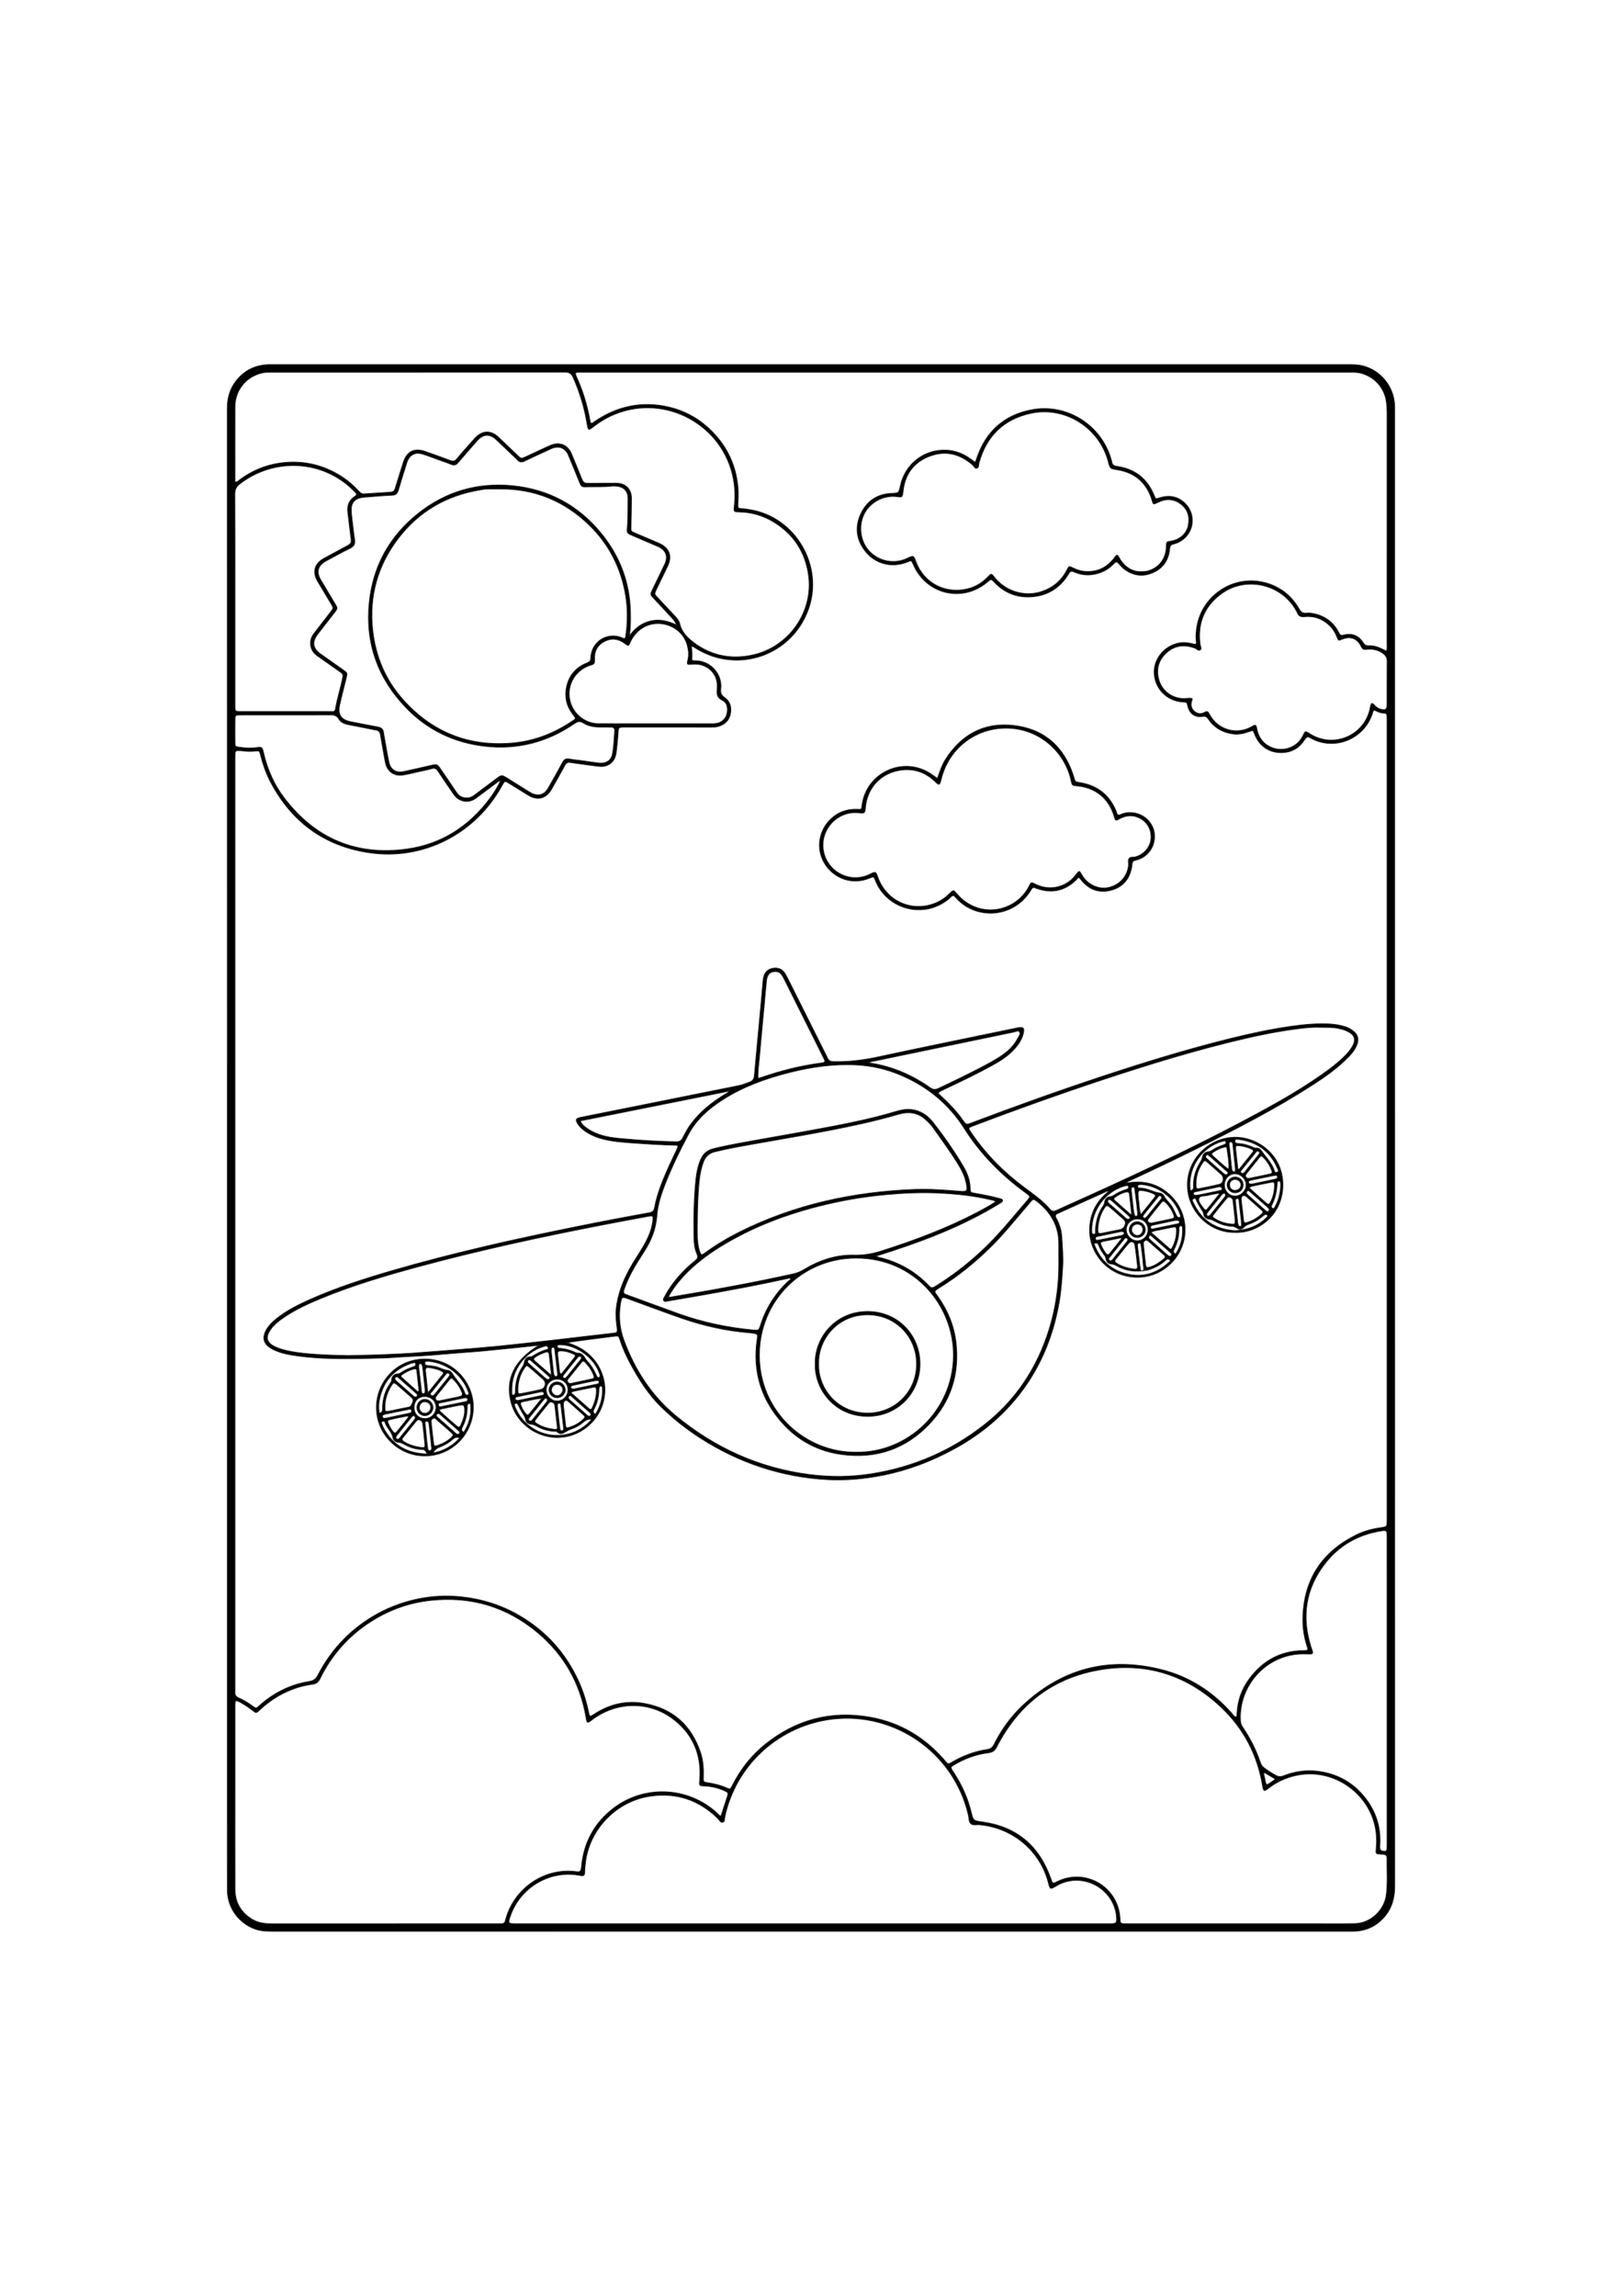 <?xml version="1.0" encoding="utf-8"?>
<!-- Generator: Adobe Illustrator 27.5.0, SVG Export Plug-In . SVG Version: 6.00 Build 0)  -->
<svg xmlns="http://www.w3.org/2000/svg" xmlns:xlink="http://www.w3.org/1999/xlink" viewBox="0 0 2000 2000" width="595" height="842" preserveAspectRatio="xMidYMid meet" data-scaled="true">
<rect style="fill:#FFFFFF;" width="2000" height="2000"/>
<g>
	<path style="stroke:#1D1D1B;stroke-miterlimit:10;" d="M280.342,1000.605c0-304.016,0.023-608.032-0.082-912.048
		c-0.004-12.594,3.003-23.93,10.672-33.863c9.564-12.385,22.279-19.126,37.912-20.214c2.904-0.202,5.832-0.103,8.748-0.103
		c441.502-0.004,883.005-0.003,1324.507-0.007c6.252,0,12.471,0.01,18.611,1.62c21.938,5.753,37.824,25.335,38.892,48.161
		c0.107,2.288,0.079,4.583,0.079,6.875c0.003,606.157-0.006,1212.313,0.058,1818.47c0.002,14.271-3.125,27.277-12.617,38.249
		c-9.613,11.111-21.78,17.162-36.518,17.836c-2.495,0.114-5,0.046-7.5,0.046c-442.127,0.001-884.255-0.001-1326.382,0.019
		c-7.52,0-14.916-0.177-22.172-2.77c-20.127-7.192-34.095-26.305-34.172-47.725c-0.117-32.713-0.036-65.427-0.036-98.141
		C280.342,1544.875,280.342,1272.74,280.342,1000.605z M1709.545,387.573c1.222-3.159,0.786-5.684,0.787-8.151
		c0.025-95.221,0.016-190.442,0.038-285.663c0.001-4.385-0.274-8.731-0.818-13.082c-2.179-17.444-14.4-31.297-31.388-35.758
		c-4.941-1.297-9.908-1.145-14.894-1.145c-283.554-0.013-567.108-0.011-850.662-0.011c-31.876,0-63.753-0.002-95.629,0.006
		c-1.873,0-3.753-0.004-5.617,0.147c-1.586,0.128-2.088,1.169-1.661,2.639c0.231,0.796,0.531,1.579,0.876,2.333
		c8.015,17.523,13.677,35.77,16.922,54.768c0.203,1.189,0.339,2.502,2.062,3.341c1.852-1.237,3.885-2.616,5.939-3.964
		c25.5-16.743,53.212-23.075,83.38-17.548c20.794,3.81,39.087,12.796,54.696,27.084c21.521,19.7,33.704,44.024,36.37,73.172
		c0.651,7.112,0.313,14.117-0.109,21.185c-0.247,4.146,0.401,4.759,4.488,4.96c3.347,0.165,6.616,0.712,9.907,1.224
		c56.862,8.858,92.41,70.029,72.106,124.101c-21.064,56.095-86.806,78.538-137.884,47.098c-1.713-1.054-3.177-2.71-5.848-2.818
		c0.157,5.252,1.223,10.361,0.376,15.488c-0.242,1.465,0.798,2.275,2.259,2.367c1.247,0.078,2.499,0.064,3.747,0.133
		c18.012,0.998,31.772,16.864,29.745,34.769c-0.534,4.714,0.518,7.584,4.547,10.376c6.822,4.726,8.868,11.96,7.427,19.921
		c-1.371,7.577-6.142,12.597-13.325,15.261c-3.155,1.17-6.466,1.474-9.835,1.456c-9.583-0.052-19.167-0.016-28.751-0.016
		c-25.834,0.001-51.669,0.015-77.503-0.008c-8.927-0.008-8.761,0.021-9.263,8.3c-0.465,7.683-1.292,15.354-2.229,22.997
		c-1.474,12.03-10.386,18.603-22.424,16.921c-11.336-1.584-22.717-2.866-34.022-4.639c-3.567-0.559-5.301,0.558-6.911,3.54
		c-5.346,9.896-10.845,19.713-16.438,29.472c-6.646,11.598-17.093,14.269-28.526,7.347c-7.484-4.531-14.843-9.268-22.312-13.826
		c-6.664-4.067-6.397-4.947-10.548,2.562c-32.8,59.328-97.352,92.035-163.75,82.079c-55.522-8.325-96.143-38.528-121.933-88.477
		c-5.281-10.228-8.929-21.074-11.751-32.221c-1.253-4.95-1.579-5.143-6.357-4.576c-5.001,0.594-9.959,0.543-14.945-0.162
		c-2.257-0.319-4.57-0.328-6.857-0.332c-1.956-0.004-3.123,1.082-3.207,3.07c-0.105,2.496-0.134,4.997-0.134,7.496
		c-0.005,381.717-0.005,763.435-0.005,1145.152c0,1.458,0.13,2.93-0.019,4.373c-0.397,3.836,1.137,6.19,4.754,7.722
		c6.157,2.606,11.776,6.212,17.175,10.163c4.172,3.053,4.225,3.013,8.28-0.635c17.642-15.868,38.122-26.067,61.529-29.854
		c5.439-0.88,8.267-3.145,10.691-7.88c34.463-67.283,105.778-103.657,175.79-96.538c25.916,2.635,50.116,10.155,72.565,23.272
		c33.039,19.307,57.373,46.492,73.183,81.34c5.536,12.202,9.451,24.908,12.187,38.002c1.125,5.385,1.531,5.54,6.316,2.519
		c0.176-0.111,0.344-0.235,0.518-0.349c18.761-12.221,39.232-17.238,61.351-13.348c35.202,6.191,58.328,26.706,69.711,60.509
		c3.304,9.812,3.904,19.97,3.552,30.245c-0.21,6.136-0.094,6.18,5.785,7.112c7.637,1.21,15.093,2.998,22.22,6.106
		c5.169,2.254,5.28,2.166,7.892-2.993c9.926-19.603,23.158-36.603,40.287-50.388c38.033-30.606,81.25-42.034,129.328-33.554
		c37.571,6.626,68.344,25.406,92.998,54.39c3.196,3.758,3.26,3.824,7.656,1.271c13.65-7.925,28.15-13.57,43.8-15.822
		c4.215-0.606,6.536-2.406,8.419-6.154c9.05-18.013,20.598-34.263,35.356-48.095c48.699-45.643,105.737-60.4,170.271-44.479
		c34.889,8.607,64.098,27.421,87.896,54.47c1.419,1.612,2.538,3.789,4.973,4.122c0.426-0.549,0.84-0.843,0.891-1.19
		c0.18-1.231,0.269-2.479,0.334-3.724c0.8-15.184,5.623-29.067,14.519-41.286c16.596-22.795,38.779-35.394,67.416-35.622
		c5.654-0.045,6.044-0.491,4.32-5.671c-3.998-12.014-5.563-24.337-5.066-36.942c1.83-46.439,24.311-79.388,65.571-99.909
		c9.573-4.761,19.841-7.453,30.435-8.98c7.771-1.12,7.752-1.253,7.785-8.86c0.001-0.208,0-0.417,0-0.625
		c0-328.794,0-657.587-0.004-986.381c0-1.666-0.021-3.334-0.094-4.998c-0.085-1.929-1.056-3.27-3.046-3.249
		c-4.733,0.05-8.839-1.953-12.668-3.956c-1.725,1.189-1.864,2.715-2.29,4.083c-9.725,31.2-46.031,46.789-75.47,30.895
		c-3.886-2.098-4.875-3.481-8.742,2.46c-6.138,9.432-15.261,14.647-26.658,15.146c-15.913,0.697-28.688-7.91-34.391-22.888
		c-1.868-4.906-1.862-4.891-6.835-3.067c-6.516,2.389-13.096,3.838-20.17,2.841c-12.689-1.789-22.749-7.7-30.002-18.252
		c-1.672-2.433-3.301-3.771-6.629-3.278c-10.041,1.487-16.366-3.016-18.763-12.837c-1.141-4.674-1.141-4.674-6.117-4.965
		c-18.968-1.109-33.718-15.439-35.232-34.23c-1.4-17.375,11.02-33.736,28.817-38.077c6.476-1.58,12.783-0.85,19.13,0.765
		c3.517,0.895,4.391,0.228,3.878-3.204c-0.721-4.82-0.316-9.527,0.219-14.306c4.497-40.167,43.362-67.716,82.651-58.456
		c19.52,4.601,34.188,15.855,44.1,33.172c2.031,3.547,4.237,5.283,8.355,4.907c3.092-0.283,6.235-0.138,9.329,0.52
		c14.121,3.002,24.685,10.725,31.169,23.69c1.318,2.636,2.435,3.67,5.678,2.817c10.196-2.682,18.564,0.394,24.273,9.386
		c1.818,2.863,3.874,3.945,7.15,3.756c4.203-0.242,8.315,0.655,12.206,2.22C1703.241,384.402,1706.152,385.961,1709.545,387.573z
		 M888.602,1823.479c0.238-0.11,0.542-0.155,0.585-0.284c2.767-8.481,5.52-16.967,8.254-25.458c0.599-1.861-0.051-3.284-1.745-4.182
		c-1.285-0.681-2.609-1.299-3.951-1.862c-7.764-3.259-15.838-4.964-24.278-5.205c-4.987-0.142-5.267-0.7-4.869-5.619
		c0.05-0.623,0.147-1.242,0.196-1.864c2.331-29.753-7.434-54.66-30.76-73.443c-29.808-24.003-71.104-24.004-101.966-0.677
		c-6.129,4.633-6.151,4.636-7.483-3.051c-7.258-41.881-26.937-76.893-59.409-104.168c-38.1-32.003-82.281-45.199-131.87-39.954
		c-26.576,2.811-51.081,11.554-73.585,25.846c-27.757,17.629-48.796,41.371-63.263,70.868c-1.939,3.953-4.29,6.017-8.789,6.615
		c-8.667,1.152-17.16,3.255-25.379,6.401c-15.198,5.817-28.528,14.515-40.342,25.637c-3.961,3.729-4.04,3.76-8.261,0.477
		c-4.615-3.589-9.4-6.899-14.525-9.719c-6.904-3.799-7.474-3.5-7.476,4.231c-0.01,34.374-0.005,68.747-0.004,103.12
		c0.001,40.832-0.085,81.663,0.046,122.495c0.052,16.281,7.208,28.799,21.194,37.271c7.587,4.596,15.95,5.465,24.646,5.458
		c92.696-0.081,185.392-0.05,278.088-0.051c1.458,0,2.918-0.074,4.374-0.022c2.957,0.106,4.734-1.165,5.195-4.171
		c0.125-0.816,0.455-1.601,0.683-2.402c10.52-36.892,47.061-62.5,85.825-57.678c5.027,0.625,6.675,0.692,7.296-6.085
		c2.592-28.304,14.629-51.825,36.75-69.908c38.553-31.514,94.505-29.568,130.975,4.459
		C885.935,1821.654,886.798,1823.245,888.602,1823.479z M1529.565,1956.362c30.413,0,60.825,0.011,91.238-0.004
		c16.664-0.008,33.335,0.239,49.99-0.169c19.474-0.477,36.469-16.647,38.7-36.053c1.672-14.545,0.589-29.135,0.795-43.702
		c0.062-4.391-1.056-5.273-5.572-5.79c-0.826-0.095-1.665-0.061-2.496-0.111c-5.709-0.343-5.87-0.36-5.324-6.341
		c0.55-6.025,0.679-11.971,0.147-18.042c-4.256-48.594-52.059-83.379-99.769-72.441c-12.375,2.837-23.585,8.041-33.587,15.918
		c-4.875,3.839-5.736,3.43-6.768-2.815c-6.327-38.289-23.243-71.109-51.525-97.675c-42.628-40.04-93.362-55.679-150.748-45.518
		c-57.51,10.184-99.189,43.065-125.798,94.936c-2.298,4.48-5.016,6.375-9.888,6.998c-15.477,1.978-29.903,7.228-43.233,15.364
		c-3.654,2.23-3.694,2.768-1.521,6.414c0.745,1.251,1.613,2.428,2.404,3.652c9.451,14.641,16.577,30.298,20.728,47.269
		c2.776,11.352,2.846,11.098,14.203,12.69c42.277,5.926,69.947,29.666,84.063,69.626c2.352,6.657,2.137,6.733,8.503,3.655
		c34.869-16.857,75.016,7.092,76.918,45.884c0.283,5.772,0.536,6.046,6.058,6.236c1.665,0.057,3.333,0.019,4.999,0.019
		C1437.911,1956.362,1483.738,1956.362,1529.565,1956.362z M1001.717,1956.362c28.333,0,56.667,0,85,0
		c93.959,0,187.918,0.003,281.877-0.008c8.056-0.001,8.595-0.608,8.115-8.49c-0.05-0.831-0.099-1.666-0.215-2.49
		c-4.891-34.659-43.881-53.499-73.925-35.724c-7.696,4.553-7.676,4.548-9.894-3.995c-9.954-38.351-42.764-67.325-84.794-71.332
		c-3.495-0.333-7.514,1.069-10.376-1.121c-3.148-2.408-2.521-6.875-3.341-10.451c-18.467-80.535-96.509-130.842-175.121-117.578
		c-62.344,10.519-112.047,57.632-125.273,119.249c-0.515,2.397-0.019,5.956-2.337,6.757c-2.911,1.007-4.285-2.633-6.095-4.418
		c-23.226-22.904-50.955-32.321-83.254-27.723c-41.199,5.866-74.593,39.692-80.056,80.707c-0.607,4.553-1.115,9.091-1.135,13.683
		c-0.012,2.891-1.279,4.18-4.319,3.624c-3.274-0.598-6.576-1.154-9.89-1.403c-34.265-2.579-66.272,18.655-77.507,51.35
		c-3.044,8.858-2.688,9.34,6.913,9.363c1.042,0.002,2.083,0.001,3.125,0.001C760.048,1956.362,880.883,1956.362,1001.717,1956.362z
		 M289.683,179.347c3.385-0.265,4.843-2.209,6.631-3.513c17.841-13.019,37.905-20.053,59.83-21.133
		c24.245-1.195,46.53,5.377,66.804,18.802c7.358,4.872,13.733,10.817,19.735,17.209c1.766,1.881,3.476,3.253,6.414,3.023
		c10.167-0.797,20.362-1.239,30.537-1.954c5.833-0.41,6.551-1.121,8.265-6.646c3.148-10.146,6.206-20.32,9.474-30.427
		c4.311-13.334,13.499-17.939,26.692-13.363c10.427,3.617,20.807,7.374,31.145,11.238c3.329,1.244,5.582,1.017,8.084-1.995
		c7.184-8.649,14.669-17.057,22.239-25.375c9.104-10.005,19.708-10.305,29.39-1.08c7.691,7.328,15.375,14.664,23.052,22.007
		c4.571,4.371,4.604,4.469,10.178,1.927c10.233-4.667,20.321-9.662,30.64-14.128c11.281-4.882,21.252-0.66,26.009,10.686
		c3.866,9.22,7.577,18.506,11.354,27.763c3.407,8.351,3.406,8.367,12.149,8.334c10.625-0.041,21.251-0.244,31.874-0.134
		c11.213,0.116,18.408,7.258,18.422,18.427c0.015,11.665-0.288,23.333-0.584,34.996c-0.146,5.749-0.284,5.755,5.284,8.129
		c9.77,4.167,19.557,8.294,29.316,12.488c12.555,5.395,16.492,15.721,10.65,27.973c-4.572,9.589-9.23,19.138-13.837,28.71
		c-2.779,5.774-2.782,5.793,1.429,10.308c7.104,7.616,14.195,15.246,21.361,22.803c2.62,2.764,5.089,5.675,5.913,9.415
		c1.948,8.836,7.719,15.46,14.129,20.703c21.953,17.954,47.379,23.845,75.074,17.976c46.099-9.769,76.086-54.251,69.572-99.042
		c-4.092-28.133-18.158-49.704-42.22-64.712c-13.182-8.222-27.586-12.496-43.191-12.772c-6.541-0.116-6.812-0.416-6.089-6.921
		c1.275-11.471,0.99-22.835-1.172-34.178c-12.594-66.077-82.966-104.628-145.454-79.691c-10.15,4.05-19.395,9.576-27.926,16.371
		c-4.816,3.836-5.732,3.441-6.719-2.796c-3.209-20.278-9.036-39.754-17.363-58.534c-2.027-4.571-4.424-6.602-9.739-6.595
		c-121.668,0.155-243.336,0.12-365.004,0.13c-2.913,0-5.804,0.115-8.687,0.771c-20.003,4.557-33.564,21.246-33.633,41.85
		c-0.099,29.378-0.027,58.756-0.028,88.134C289.683,175.968,289.683,177.406,289.683,179.347z M615.782,187.686
		c-5.413,0-10.83-0.11-16.239,0.049c-2.478,0.073-4.947,0.637-7.41,1.042c-41.531,6.815-75.68,26.495-101.176,59.965
		c-25.298,33.212-35.926,70.96-31.447,112.681c3.532,32.907,16,62.182,38.108,86.669c35.465,39.281,79.918,57.156,132.946,52.884
		c27.437-2.21,52.214-11.773,74.938-27.037c0.864-0.581,1.705-1.196,2.554-1.799c1.437-1.019,1.792-2.206,0.617-3.681
		c-1.038-1.303-2.056-2.622-3.048-3.961c-7.258-9.79-9.527-20.82-7.095-32.573c2.956-14.284,11.566-24.231,25.087-29.72
		c2.922-1.186,4.67-2.203,4.82-5.996c0.86-21.857,21.991-32.365,38.545-25.054c3.824,1.689,4.109,1.395,4.687-2.717
		c2.274-16.183,2.499-32.405-0.091-48.549c-5.451-33.979-20.171-63.52-44.781-87.496
		C696.063,202.451,658.961,187.105,615.782,187.686z M834.198,355.37c-1.747-5.071-4.7-7.742-7.299-10.583
		c-6.89-7.53-13.911-14.939-20.869-22.406c-4.321-4.637-4.335-4.655-1.633-10.271c5.147-10.699,10.409-21.344,15.46-32.089
		c4.257-9.055,1.291-16.912-7.764-21.178c-1.129-0.532-2.307-0.961-3.456-1.452c-9.959-4.254-19.938-8.464-29.868-12.788
		c-5.386-2.345-5.715-2.975-5.27-8.441c0.982-12.058,0.726-24.149,0.888-36.225c0.133-9.902-5.37-15.367-15.337-15.866
		c-1.662-0.083-3.35-0.153-4.995,0.038c-9.135,1.062-18.31,0.675-27.467,0.801c-10.386,0.144-9.186,1.292-13.438-9.037
		c-4.123-10.016-8.061-20.109-12.311-30.07c-3.76-8.811-11.694-11.823-20.573-8.125c-0.96,0.4-1.887,0.88-2.832,1.317
		c-10.208,4.719-20.474,9.321-30.596,14.22c-3.52,1.704-6.229,1.599-8.844-1.408c-1.498-1.723-3.254-3.224-4.912-4.806
		c-7.083-6.758-14.124-13.561-21.272-20.25c-7.754-7.257-15.567-6.974-22.931,0.735c-1.581,1.655-3.023,3.443-4.528,5.171
		c-6.566,7.54-13.198,15.023-19.662,22.65c-2.364,2.789-4.782,3.479-8.208,2.048c-4.607-1.924-9.374-3.463-14.077-5.156
		c-7.054-2.539-14.042-5.289-21.185-7.546c-9.119-2.881-16.035,0.746-19.311,9.692c-0.429,1.173-0.792,2.37-1.161,3.564
		c-3.201,10.346-6.505,20.663-9.54,31.057c-1.195,4.094-3.103,6.207-7.767,6.401c-11.222,0.467-22.421,1.504-33.625,2.37
		c-2.064,0.16-4.159,0.405-6.148,0.948c-6.568,1.792-10.203,6.289-10.498,13.077c-0.181,4.164,0.28,8.313,0.82,12.454
		c1.13,8.67,1.872,17.399,3.272,26.022c0.887,5.464-1.083,8.342-5.927,10.674c-9.001,4.333-17.709,9.277-26.539,13.967
		c-0.92,0.488-1.853,0.954-2.761,1.463c-10.227,5.737-12.422,13.397-6.534,23.426c5.801,9.88,11.783,19.653,17.634,29.503
		c3.337,5.617,3.284,5.64-0.837,10.929c-6.914,8.873-13.881,17.706-20.712,26.643c-7.23,9.458-5.896,17.519,3.879,24.416
		c9.362,6.605,18.742,13.183,28.086,19.813c4.823,3.422,4.81,3.464,3.44,9.291c-0.572,2.433-1.242,4.842-1.833,7.27
		c-2.168,8.903-4.513,17.769-6.431,26.725c-2.459,11.481,1.996,17.962,13.48,20.208c11.03,2.158,22.043,4.411,33.107,6.378
		c4.43,0.787,7.34,2.577,7.617,7.418c0.071,1.238,0.421,2.461,0.644,3.69c1.976,10.857,3.702,21.767,6.007,32.553
		c1.975,9.242,8.91,13.463,18.14,11.478c10.988-2.363,21.935-4.919,32.893-7.427c8.442-1.932,8.43-1.951,13.176,5.032
		c6.324,9.303,12.74,18.545,18.96,27.917c3.807,5.736,9.024,7.658,15.617,6.67c3.026-0.454,5.363-2.202,7.697-3.943
		c8.684-6.477,17.335-12.996,26.01-19.483c6.513-4.871,6.528-4.871,13.631-0.455c8.138,5.059,16.259,10.143,24.395,15.205
		c1.591,0.99,3.176,2.001,4.83,2.878c8.481,4.496,16.032,2.582,20.858-5.704c6.184-10.618,12.13-21.378,17.993-32.178
		c1.837-3.384,3.985-4.871,7.987-4.087c5.095,0.999,10.305,1.4,15.459,2.106c7.215,0.989,14.406,2.172,21.639,2.995
		c8.021,0.912,14.696-3.225,16.194-10.508c1.974-9.596,2.116-19.437,2.899-29.187c0.25-3.115-1.289-4.634-4.423-4.625
		c-4.583,0.013-9.166,0.008-13.749-0.057c-7.182-0.103-14.287-1.18-20.372-5.054c-4.248-2.705-7.056-2.116-11.05,0.63
		c-33.221,22.838-70.072,32.586-110.122,28.053c-38.119-4.314-71.162-20.001-97.885-47.883
		c-34.573-36.074-50.012-79.175-45.074-128.93c4.48-45.152,25.018-82.102,60.507-110.293c34.046-27.045,73.344-38.339,116.371-34.04
		c43.75,4.371,80.356,23.775,108.495,57.865c23.737,28.757,36.306,61.91,36.747,99.398c0.104,8.858,0.194,17.725-1.431,28.003
		c7.395-10.034,15.702-16.135,26.569-18.597C813.36,347.932,823.442,350.282,834.198,355.37z M1710.353,1669.481
		c0-34.374,0-68.749,0-103.123c0-29.375,0.016-58.749-0.016-88.124c-0.007-6.368-0.873-7.15-6.735-6.246
		c-28.674,4.42-52.392,17.786-70.086,40.725c-23.793,30.845-28.604,65.254-17.129,102.2c0.556,1.789,1.287,3.523,1.857,5.307
		c0.733,2.292,0.031,3.677-2.561,3.667c-1.874-0.007-3.749-0.044-5.622-0.103c-10.101-0.323-19.896,1.098-29.43,4.597
		c-31.93,11.718-52.909,43.485-51.134,77.508c0.158,3.023,1.002,5.627,2.712,8.133c9.208,13.492,16.579,27.922,21.755,43.437
		c0.883,2.646,2.228,4.885,4.499,6.578c4.851,3.616,9.846,6.978,15.252,9.736c2.998,1.529,5.698,1.56,8.914,0.303
		c13.369-5.225,27.119-7.498,41.584-5.755c24.933,3.005,45.02,14.341,60.124,34.237c12.971,17.086,18.627,36.515,17.021,57.986
		c-0.354,4.736,0.924,6.226,5.31,6.462c3.05,0.164,3.561-0.606,3.673-5.653c0.037-1.666,0.01-3.333,0.01-5
		C1710.353,1794.062,1710.353,1731.772,1710.353,1669.481z M1691.345,452.105c2.453,0.195,3.246,2.157,4.575,3.369
		c2.053,1.872,4.348,3.233,7.052,3.818c5.604,1.214,7.335-0.053,7.354-5.692c0.059-17.912-0.07-35.825,0.086-53.735
		c0.037-4.243-1.704-7.107-4.941-9.456c-6.232-4.522-13.246-6.007-20.725-4.975c-3.226,0.445-4.761-0.377-6.185-3.409
		c-4.805-10.233-13.397-13.39-23.711-9.159c-4.417,1.812-4.553,1.864-6.235-2.58c-2.493-6.585-6.342-12.146-11.758-16.631
		c-8.297-6.871-17.895-9.655-28.514-8.586c-4.381,0.441-7.256-0.815-8.735-5.02c-0.274-0.778-0.744-1.488-1.142-2.22
		c-17.953-32.945-61.866-43.241-92.241-21.201c-21.262,15.427-29.861,36.62-26.442,62.708c0.287,2.189,2.162,4.985,0.333,6.515
		c-2.296,1.921-4.414-1.1-6.591-1.935c-12.497-4.797-24.263-3.815-34.545,5.064c-9.99,8.627-13.564,19.74-10.403,32.668
		c3.542,14.485,15.997,24.138,30.91,24.43c3.427,0.067,6.903-1.006,10.429-0.012c-0.066,0.964,0.042,1.627-0.171,2.162
		c-2.104,5.267-1.09,9.968,3.099,13.613c3.837,3.338,8.367,3.583,12.791,1.033c3.258-1.878,4.38,0.099,5.646,2.528
		c9.998,19.176,33.516,26.198,52.497,15.127c4.497-2.623,4.979-2.348,5.928,2.817c1.082,5.888,3.421,11.139,7.423,15.574
		c13.441,14.898,40.121,12.849,49.748-7.59c2.542-5.397,2.671-5.337,7.453-2.324c0.352,0.222,0.698,0.454,1.052,0.675
		c29.058,18.169,66.869,2.149,73.984-31.322C1689.822,456.21,1689.839,453.856,1691.345,452.105z M289.682,323.302
		c0,42.708,0,85.417,0.001,128.125c0,1.875-0.063,3.754,0.035,5.624c0.222,4.232,0.65,4.67,4.67,4.949
		c1.244,0.086,2.499,0.035,3.749,0.035c36.038,0.001,72.077,0.001,108.115,0c1.25,0,2.502-0.065,3.749-0.012
		c2.305,0.099,3.331-1.016,3.693-3.256c1.964-12.149,5.816-23.864,8.348-35.886c1.455-6.91,1.516-6.902-4.095-10.841
		c-8.865-6.224-17.755-12.411-26.593-18.673c-6.316-4.475-9.262-10.565-8.274-18.338c0.516-4.064,2.678-7.402,5.123-10.559
		c6.379-8.233,12.794-16.438,19.159-24.682c4.071-5.273,4.069-5.311,0.76-10.854c-5.445-9.122-10.986-18.187-16.379-27.34
		c-6.87-11.66-4.072-21.877,7.756-28.377c8.761-4.814,17.57-9.541,26.392-14.244c7.755-4.134,7.727-4.186,6.547-13.174
		c-1.273-9.7-2.273-19.435-3.506-29.141c-1.068-8.406,1.345-15.25,8.69-19.891c2.421-1.529,2.557-3.005,0.583-4.909
		c-0.749-0.723-1.457-1.489-2.189-2.229c-37.362-37.813-97.518-41.286-140.305-8.294c-4.394,3.388-6.175,6.993-6.147,12.59
		C289.779,237.051,289.682,280.177,289.682,323.302z M617.472,546.913c-3.231,0.915-4.66,2.515-6.305,3.732
		c-8.034,5.948-15.957,12.047-24.024,17.95c-6.633,4.854-13.715,5.658-21.105,1.664c-3.214-1.737-5.42-4.478-7.425-7.439
		c-6.191-9.138-12.499-18.198-18.573-27.413c-2.006-3.044-4.075-4.141-7.769-3.009c-4.961,1.52-10.115,2.415-15.194,3.544
		c-6.703,1.49-13.361,3.275-20.132,4.342c-10.688,1.686-18.916-4.016-21.496-14.414c-0.551-2.219-0.901-4.49-1.306-6.744
		c-1.695-9.424-3.475-18.835-5.01-28.285c-0.58-3.57-2.09-5.734-5.861-6.053c-1.441-0.122-2.856-0.552-4.284-0.835
		c-10.001-1.986-19.999-3.992-30.007-5.946c-4.7-0.918-8.933-2.975-11.366-7.038c-2.426-4.051-5.59-4.82-9.879-4.794
		c-23.116,0.144-46.234,0.066-69.352,0.067c-14.162,0.001-28.324-0.043-42.486,0.032c-5.661,0.03-6.136,0.51-6.185,6.014
		c-0.083,9.372-0.092,18.746,0.014,28.118c0.053,4.688,0.286,4.755,4.872,5.51c7.65,1.259,15.298,1.514,23.005,0.421
		c4.867-0.69,5.569-0.071,6.936,4.862c0.278,1.002,0.473,2.027,0.715,3.04c4.713,19.7,12.791,37.97,25.005,54.072
		c38.361,50.574,89.503,72.029,152.148,63.129c42.334-6.015,76.1-27.984,101.678-62.304
		C609.058,562.465,613.444,555.409,617.472,546.913z M808.399,477.029c0,0.003,0,0.007,0,0.01c22.481,0,44.962,0.003,67.443-0.004
		c2.081-0.001,4.175,0.074,6.24-0.12c6.758-0.636,12.514-5.188,14.113-11.493c1.717-6.774,0.911-14.083-5.344-17.217
		c-7.56-3.788-7-8.731-6.497-15.404c1.007-13.361-6.416-23.876-18.465-27.94c-4.247-1.433-8.589-1.364-12.969-1.07
		c-5.918,0.397-6.103,0.339-4.69-5.619c1.392-5.871,0.861-11.588-0.59-17.287c-6.76-26.536-41.093-36.468-61.024-17.693
		c-4.305,4.055-7.644,8.712-9.902,14.225c-1.549,3.782-2.09,3.785-5.37,1.406c-0.504-0.366-0.945-0.821-1.452-1.182
		c-7.828-5.565-16.138-6.494-24.693-2.026c-8.092,4.226-12.222,11.114-12.086,20.29c0.123,8.322-0.156,7.353-6.775,9.552
		c-1.18,0.392-2.321,0.924-3.446,1.462c-17.482,8.365-25.469,28.188-18.685,46.348c5.186,13.884,18.766,23.638,33.627,23.724
		C761.355,477.129,784.877,477.029,808.399,477.029z M1558.811,1769.792c-1.018,1.816-0.293,3.241,0.023,4.59
		c3.148,13.406,0.535,12.822,12.673,4.709c0.239-0.159,0.199-0.736,0.382-1.506
		C1567.61,1775.035,1563.229,1772.425,1558.811,1769.792z"/>
	<path style="stroke:#1D1D1B;stroke-miterlimit:10;" d="M1388.596,1043.384c18.226-3.299,34.638-0.57,49.024,10.386
		c11.304,8.609,18.863,19.84,22.115,33.835c6.299,27.105-7.308,54.636-33.145,66.628c-22.716,10.543-53.929,5.476-71.554-18.623
		c-9.569-13.082-13.158-27.667-10.793-43.677c2.321-15.711,10.184-28.29,22.667-38.227c-1.931-1.08-2.933,0.034-3.975,0.502
		c-18.24,8.195-36.456,16.444-54.676,24.682c-1.329,0.601-2.628,1.276-3.986,1.8c-3.066,1.183-3.533,3.095-1.967,5.877
		c3.946,7.011,6.309,14.656,6.829,22.576c0.831,12.649,1.974,25.274,1.153,38.042c-0.91,14.144-1.772,28.255-4.175,42.24
		c-7.781,45.282-25.212,86.215-54.986,121.512c-20.939,24.824-46.076,44.532-74.529,60.042
		c-27.605,15.048-56.668,26.238-87.569,32.396c-22.55,4.494-45.34,6.726-68.306,5.5c-56.775-3.031-108.972-20.419-156.813-51.026
		c-17.603-11.261-33.869-24.179-48.855-38.793c-15.582-15.196-26.923-33.315-37.271-52.178c-5.318-9.694-9.855-19.749-13.266-30.301
		c-1.513-4.679-2.128-5.066-6.004-4.586c-19.813,2.453-39.621,4.957-59.66,7.935c10.551,3.275,20.298,7.852,28.348,15.528
		c8.045,7.671,13.524,16.808,16.545,27.489c3.099,10.958,2.676,21.84-0.547,32.663c-6.442,21.633-28.861,42.474-58.357,41.276
		c-25.117-1.02-48.061-18.46-54.586-42.964c-7.643-28.704,3.947-52.554,34.511-70.681c-22.366,2.297-44.472,4.718-66.61,6.795
		c-17.198,1.614-34.451,2.63-51.652,4.218c-22.81,2.106-45.698,2.91-68.54,4.463c-3.324,0.226-6.662,0.237-9.994,0.328
		c-10.199,0.279-20.412,0.622-30.596,0.71c-26.021,0.227-52.063-0.229-77.841-4.516c-6.781-1.128-13.501-2.665-19.825-5.479
		c-2.465-1.097-4.929-2.305-7.152-3.818c-7.264-4.943-9.026-11.672-5.22-19.599c3.238-6.745,8.465-11.814,14.245-16.351
		c12.058-9.463,25.596-16.383,39.499-22.608c33.538-15.018,68.43-26.228,103.657-36.438
		c74.652-21.637,150.427-38.565,226.573-53.943c29.584-5.975,59.22-11.669,88.928-16.978c4.038-0.722,6.063-2.119,6.873-6.434
		c3.329-17.732,10.243-34.285,17.597-50.646c3.245-7.219,6.791-14.302,10.108-21.489c1.883-4.08,1.524-4.753-2.885-4.852
		c-16.867-0.381-33.699-1.436-50.518-2.637c-12.655-0.904-25.355-1.729-37.721-4.897c-9.171-2.349-17.749-5.997-25.152-12.068
		c-2.766-2.268-5.206-4.831-6.865-8.017c-1.942-3.729-1.364-5.287,2.831-6.253c7.097-1.635,14.272-2.927,21.415-4.362
		c58.164-11.685,116.325-23.381,174.496-35.031c4.939-0.989,9.545-2.813,14.214-4.615c3.653-1.41,5.193-3.791,5.514-7.449
		c0.872-9.956,1.801-19.906,2.728-29.857c1.969-21.144,3.963-42.285,5.92-63.43c0.614-6.634,1.104-13.28,1.723-19.914
		c0.27-2.898,0.503-5.828,1.132-8.66c1.363-6.144,5.41-9.837,11.503-10.876c6.037-1.03,11.161,0.92,14.625,6.183
		c1.483,2.252,2.683,4.702,3.894,7.12c15.576,31.109,31.131,62.229,46.691,93.346c0.652,1.304,1.384,2.576,1.936,3.922
		c1.357,3.304,3.662,4.42,7.303,4.512c18.625,0.468,36.834-1.826,55.073-5.749c57.187-12.3,114.512-23.961,171.786-35.857
		c7.54-1.566,9.116,0.087,7.154,7.536c-1.965,7.46-6.269,13.567-11.43,19.117c-7.472,8.034-16.545,13.892-26.08,19.149
		c-19.716,10.87-40.006,20.583-60.357,30.176c-8.818,4.156-8.254,3.706-1.69,9.771c9.201,8.501,17.772,17.568,25.016,27.846
		c4.29,6.087,4.39,6.012,11.179,3.444c53.38-20.195,107.095-39.448,161.283-57.37c51.615-17.071,103.551-33.063,156.332-46.186
		c25.263-6.281,50.694-11.768,76.482-15.448c15.69-2.239,31.448-3.632,47.317-2.828c6.038,0.306,11.999,1.317,17.826,2.996
		c3.222,0.928,6.26,2.259,9.056,4.139c8.025,5.395,9.822,11.686,5.735,20.451c-2.228,4.778-5.511,8.806-9.144,12.582
		c-13.543,14.077-29.462,25.13-45.771,35.618c-45.286,29.123-93.116,53.638-141.258,77.571
		c-27.048,13.446-54.324,26.419-81.723,39.134C1392.576,1040.549,1390.488,1041.029,1388.596,1043.384z M1305.542,1137.025
		c0-6.25-0.028-12.5,0.005-18.75c0.121-22.958-10.52-40.154-28.442-53.554c-2.501-1.87-4.004-1.248-5.719,0.87
		c-2.621,3.236-5.379,6.362-8.089,9.527c-13.274,15.507-26.112,31.432-40.611,45.817c-19.571,19.417-40.808,36.851-64.337,51.36
		c-1.064,0.656-2.085,1.381-3.153,2.029c-2.396,1.455-3.178,3.204-1.158,5.583c0.673,0.792,1.259,1.66,1.865,2.506
		c12.49,17.432,20.564,36.619,22.955,58.039c4.248,38.053-6.27,71.652-32.444,99.429c-29.245,31.036-65.742,43.673-108.142,38.041
		c-28.286-3.757-52.595-16.17-71.931-36.996c-27.578-29.702-38.7-64.978-32.675-105.338c0.866-5.8,0.509-6.29-5.403-7.265
		c-0.821-0.136-1.649-0.25-2.478-0.315c-29.232-2.287-57.657-8.515-85.303-18.12c-22.228-7.723-44.253-16.034-66.367-24.084
		c-6.928-2.522-7.528-2.176-8.913,5.205c-0.192,1.022-0.303,2.059-0.45,3.09c-2.133,14.958-0.457,29.606,4.787,43.646
		c13.501,36.151,33.779,67.734,63.851,92.501c47.936,39.479,102.312,64.27,164.124,72.317c25.584,3.33,51.133,3.229,76.557-0.756
		c52.316-8.199,99.487-28.605,140.97-61.578c33.191-26.382,57.247-59.664,72.538-99.219
		C1300.508,1207.562,1306.238,1172.828,1305.542,1137.025z M1628.573,851.311c-9.622-0.469-19.177,0.561-28.659,1.774
		c-21.481,2.749-42.739,6.837-63.842,11.727c-59.908,13.883-118.608,31.947-176.94,51.248
		c-53.386,17.664-106.313,36.639-158.893,56.579c-6.806,2.581-6.813,2.578-2.525,8.871c17.892,26.26,39.928,48.478,65.424,67.369
		c11.207,8.303,22.672,16.349,31.849,27.039c2.437,2.839,4.864,2.335,7.779,1.007c13.834-6.303,27.732-12.467,41.579-18.743
		c70.963-32.16,141.397-65.409,209.861-102.669c26.535-14.442,52.7-29.536,77.358-47.076c9.34-6.644,18.51-13.511,26.601-21.699
		c3.381-3.421,6.523-7.042,8.985-11.176c5.4-9.067,3.521-15.064-6.098-19.587c-3.212-1.51-6.63-2.417-10.094-3.218
		C1643.563,851.047,1636.049,851.453,1628.573,851.311z M429.786,1255.974c17.617-0.486,34.902-0.663,52.149-1.568
		c8.31-0.436,16.637-0.658,24.936-1.265c19.914-1.457,39.822-3.007,59.724-4.614c15.963-1.288,31.934-2.521,47.866-4.128
		c21.52-2.17,43.013-4.611,64.504-7.053c25.83-2.936,51.648-5.981,77.466-9.015c4.602-0.541,5.092-1.345,4.51-6.099
		c-0.984-8.052-2.002-16.053-1.089-24.25c1.924-17.281,7.959-33.087,16.148-48.243c5.255-9.726,11.638-18.752,17.21-28.276
		c5.612-9.593,10.129-19.57,11.63-30.746c0.974-7.255,0.744-7.646-6.52-6.292c-16.977,3.164-33.959,6.301-50.915,9.572
		c-78.486,15.141-156.59,31.996-233.75,52.968c-39.786,10.814-79.278,22.614-117.471,38.329
		c-16.189,6.662-32.097,13.93-46.607,23.885c-5.507,3.778-10.809,7.82-14.904,13.197c-8.384,11.012-6.36,18.373,6.536,23.644
		c8.152,3.332,16.717,5,25.402,6.197C387.689,1255.121,408.908,1255.511,429.786,1255.974z M1079.979,1133.361
		c2.032,0.863,2.558,1.181,3.128,1.314c24.37,5.727,45.426,17.323,62.591,35.641c2.696,2.877,4.751,2.172,7.536,0.445
		c20.608-12.779,39.716-27.494,57.45-44.02c20.487-19.091,37.901-40.953,56.086-62.119c4.02-4.678,3.923-4.762-0.976-8.55
		c-0.494-0.382-1-0.75-1.505-1.119c-29.926-21.832-55.511-47.798-75.386-79.197c-19.239-30.393-45.909-51.897-78.884-65.783
		c-17.232-7.256-35.208-11.328-53.915-12.304c-28.147-1.469-55.661,2.437-82.849,9.339c-29.022,7.368-56.987,17.36-82.349,33.651
		c-17.217,11.059-32.326,24.317-42.102,42.691c-10.376,19.502-20.081,39.339-28.193,59.908
		c-5.134,13.016-9.641,26.297-10.678,40.331c-1.105,14.946-6.014,28.406-13.763,41.04c-5.88,9.587-12.262,18.87-17.499,28.847
		c-3.685,7.02-6.869,14.252-9.436,21.764c-0.922,2.698-0.279,4.441,2.417,5.4c0.981,0.349,1.952,0.726,2.93,1.083
		c20.538,7.506,41.051,15.081,61.62,22.499c30.131,10.867,61.228,17.393,93.097,20.312c6.002,0.55,6.577,0.059,8.405-5.757
		c6.71-21.344,18.314-39.581,34.687-54.815c0.973-0.906,2.689-1.321,2.568-3.13c-0.823-0.587-1.664-0.375-2.463-0.198
		c-37,8.186-74.257,15.049-111.57,21.619c-12.504,2.202-25.02,4.337-37.536,6.466c-1.609,0.274-3.567,0.995-4.758-0.387
		c-1.552-1.803,0.222-3.541,1.014-5.086c3.625-7.065,8.069-13.601,13.035-19.801c7.327-9.15,15.627-17.332,24.751-24.643
		c2.945-2.36,3.537-4.48,1.994-7.964c-2.82-6.37-3.59-13.317-3.717-20.171c-0.447-23.956-0.041-47.907,2.39-71.766
		c0.845-8.291,2.484-16.473,5.76-24.236c2.945-6.979,7.872-11.654,15.295-13.54c2.018-0.513,4.028-1.063,6.058-1.522
		c17.263-3.903,34.698-6.91,52.114-10.023c30.321-5.42,60.675-10.678,90.927-16.464c25.559-4.888,50.984-10.452,75.962-17.891
		c6.382-1.9,12.894-3.38,19.685-2.545c10.747,1.322,19.275,6.704,25.83,14.962c13.609,17.145,26.102,35.11,37.359,53.883
		c5.054,8.429,8.845,17.457,9.129,27.594c0.164,5.877,0.315,5.85,6.441,6.899c9.646,1.652,19.255,3.49,28.703,6.08
		c1.909,0.523,4.078,0.648,5.005,2.546c-0.502,1.776-1.617,2.417-2.664,3.065
		C1186.222,1097.112,1134.386,1116.409,1079.979,1133.361z M1056.008,1375.064c62.747,0.914,119.33-50.63,119.643-119.453
		c0.275-60.315-46.994-119.882-120.04-119.838c-66.416,0.041-119.347,52.509-119.288,119.925
		C936.382,1325.146,993.236,1375.97,1056.008,1375.064z M859.839,1092.337c0,5.83-0.168,11.667,0.045,17.489
		c0.229,6.243,0.867,12.478,3.027,18.408c1.434,3.939,2.202,4.094,5.821,1.68c0.519-0.346,1.012-0.732,1.516-1.101
		c13.153-9.598,27.103-17.911,41.647-25.177c68.013-33.975,140.511-49.602,216.084-52.47c18.336-0.696,36.594,0.732,54.853,2.21
		c9.883,0.8,10.46-0.049,8.58-10.082c-0.191-1.021-0.509-2.017-0.761-3.027c-1.784-7.161-5.157-13.623-8.975-19.844
		c-9.7-15.807-20.663-30.755-31.446-45.823c-2.797-3.908-6.22-7.29-9.846-10.428c-5.898-5.104-12.768-7.663-20.61-7.602
		c-4.633,0.036-9.087,1.039-13.487,2.322c-14.991,4.368-30.135,8.124-45.375,11.518c-44.085,9.82-88.658,17.032-133.097,24.962
		c-15.563,2.777-31.129,5.53-46.498,9.33c-7.448,1.842-11.829,6.343-14.312,13.359c-2.521,7.121-3.972,14.444-4.775,21.909
		C860.359,1057.375,859.983,1074.852,859.839,1092.337z M823.804,1184.167c2.098-0.187,2.713-0.203,3.314-0.302
		c50.524-8.343,100.893-17.502,150.911-28.532c4.756-1.049,9.012-2.8,13.191-5.318c19.101-11.509,39.684-18.5,62.184-17.886
		c11.439,0.312,22.221-1.508,33.067-4.958c40.958-13.03,81.108-28.002,119.21-48.071c7.495-3.948,14.959-7.985,22.2-12.805
		c-1.669-1.699-3.551-1.814-5.306-2.237c-22.156-5.342-44.734-7.622-67.417-8.559c-20.815-0.86-41.614,0.105-62.388,2.029
		c-22.634,2.096-45.037,5.513-67.195,10.474c-45.171,10.113-88.51,25.201-128.705,48.505c-21.914,12.706-42.314,27.397-58.83,46.915
		C832.814,1169.596,828.059,1176.08,823.804,1184.167z M934.592,914.28c1.713-0.448,2.717-0.64,3.673-0.971
		c23.849-8.252,48.185-14.467,73.229-17.837c6.583-0.886,6.678-1.272,3.633-7.367c-16.092-32.213-32.201-64.417-48.324-96.615
		c-0.836-1.669-1.74-3.326-2.802-4.857c-2.058-2.966-4.983-4.249-8.595-4.135c-6.127,0.194-9.592,3.936-10.388,11.757
		c-1.01,9.932-1.802,19.885-2.721,29.826c-1.973,21.331-4.081,42.65-5.897,63.994C935.681,896.53,934.205,904.951,934.592,914.28z
		 M1070.887,894.32c1.717,0.763,2.08,1.024,2.475,1.085c27.075,4.188,51.508,14.846,73.788,30.534
		c3.675,2.588,6.548,2.342,10.298,0.58c17.723-8.326,35.34-16.866,52.712-25.897c7.57-3.936,15.081-8.052,22.283-12.616
		c9.417-5.968,17.63-13.344,22.747-23.514c1.234-2.453,3.865-5.437,1.714-7.935c-1.532-1.779-4.691,0.1-7.065,0.591
		c-43.419,8.975-86.829,17.993-130.238,27.012C1103.719,887.459,1087.844,890.782,1070.887,894.32z M715.564,966.596
		c1.392,3.669,3.526,5.574,5.775,7.376c7.462,5.98,16.087,9.51,25.281,11.708c7.09,1.695,14.339,2.335,21.596,3.016
		c21.753,2.043,43.542,3.258,65.383,3.743c4.066,0.09,6.549-1.264,8.378-4.955c2.952-5.958,6.127-11.824,10.135-17.188
		c11.536-15.438,26.348-27.066,42.715-36.909c1.267-0.761,2.929-1.139,4.035-3.485C837.427,942.201,776.766,954.344,715.564,966.596
		z M638.561,1296.72c0,1.247-0.082,2.5,0.018,3.739c0.169,2.082,1.397,2.932,3.414,2.524c8.352-1.689,16.762-3.147,25.021-5.209
		c5.398-1.348,7.077-8.589,3.062-12.258c-5.68-5.189-11.501-10.229-17.366-15.209c-3.111-2.642-3.581-2.566-5.854,0.684
		C641.463,1278.701,638.875,1287.366,638.561,1296.72z M1353.682,1099.281c-0.173,6.259,0.474,6.834,6.324,5.673
		c6.717-1.333,13.395-2.888,20.14-4.056c3.988-0.691,6.06-2.766,7.261-6.587c1.151-3.664-0.966-5.444-3.139-7.378
		c-4.964-4.419-9.916-8.854-14.991-13.143c-4.383-3.704-5.14-3.569-8.067,1.062
		C1356.432,1082.408,1354.326,1090.801,1353.682,1099.281z M1402.582,1145.271c-0.955-7.885-1.754-16.603-3.155-25.223
		c-0.791-4.864-4.864-5.892-8.055-2.155c-5.409,6.334-10.463,12.969-15.728,19.427c-1.604,1.968-1.113,3.358,0.826,4.599
		c6.996,4.479,14.741,6.706,22.926,7.531C1401.745,1149.687,1402.89,1148.465,1402.582,1145.271z M687.253,1344.337
		c-1.099-9.5-2.138-17.97-3.023-26.457c-0.251-2.409-1.368-3.773-3.596-4.505c-2.26-0.743-3.533,0.569-4.743,2.074
		c-4.958,6.168-9.972,12.292-14.822,18.544c-2.484,3.202-2.318,3.854,0.868,5.87c6.65,4.209,14.065,6.156,21.784,7.117
		C686.498,1347.326,687.616,1346.067,687.253,1344.337z M1409.814,1118.087c0.976,9.207,1.756,17.466,2.768,25.697
		c0.448,3.644,1.49,4.218,5.078,3.138c6.679-2.012,12.322-5.846,17.627-10.267c2.268-1.89,1.656-3.371-0.258-5.031
		c-6.113-5.3-12.17-10.666-18.253-16c-1.402-1.229-2.728-2.705-4.888-1.432C1409.982,1115.316,1409.76,1117.108,1409.814,1118.087z
		 M694.639,1317.072c0.938,8.69,1.837,16.955,2.717,25.223c0.216,2.032,1.186,3.155,3.299,2.551
		c7.319-2.094,13.869-5.571,19.256-11.045c1.386-1.408,1.595-2.889-0.002-4.306c-6.533-5.8-13.016-11.657-19.647-17.344
		c-2.141-1.836-4.431-1.02-5.261,1.643C694.641,1314.953,694.72,1316.25,694.639,1317.072z M1443.573,1138.898
		c-2.264-1.93-3.959-2.614-5.946-0.864c-0.78,0.687-1.554,1.382-2.345,2.056c-5.299,4.518-11.374,7.573-17.949,9.794
		c-4.446,1.502-12,2.165-18.557,1.88c-7.904-0.343-15.04-2.869-21.9-6.533c-1.989-1.063-3.878-2.053-6.359-2.169
		c-3.95-0.184-6.256-2.807-6.99-7.112c-0.221-1.293-0.637-2.386-1.414-3.372c-3.109-3.945-5.675-8.198-7.483-12.898
		c-1.075-2.793-2.907-3.133-5.684-1.551c7.431,20.223,21.28,33.182,42.273,37.566
		C1411.485,1159.928,1428.721,1153.62,1443.573,1138.898z M729.704,1334.731c-4.749-1.165-7.899,1.081-11.129,3.846
		c-4.284,3.667-9.293,6.257-14.661,8.1c-2.339,0.803-4.497,1.868-6.633,3.252c-3.055,1.98-6.61,3.816-10.091,0.186
		c-1.056-1.102-2.728-0.856-4.172-0.899c-7.883-0.236-15.078-2.76-21.853-6.615c-2.005-1.141-3.959-1.84-6.375-2.029
		c-3.228-0.253-6.326-2.505-6.686-5.569c-0.431-3.663-2.558-5.996-4.178-8.824c-1.857-3.242-3.49-6.612-5.263-9.903
		c-0.643-1.192-1.606-1.942-3.053-1.37c-1.568,0.62-1.426,1.903-0.997,3.135c0.545,1.566,1.15,3.123,1.869,4.616
		c11.497,23.85,37.739,36.344,63.498,30.236C711.87,1350.074,721.612,1343.796,729.704,1334.731z M703.554,1290.425
		c8.906-1.907,17.815-3.8,26.716-5.728c2.571-0.557,2.578-2.292,1.823-4.297c-2.377-6.308-6.128-11.713-10.825-16.504
		c-1.495-1.525-2.814-1.432-4.141,0.222c-5.575,6.947-11.169,13.879-16.758,20.815c-0.856,1.063-1.138,2.204-0.379,3.421
		C700.796,1289.645,701.795,1290.652,703.554,1290.425z M1419.905,1092.674c7.867-1.667,16.587-3.506,25.301-5.368
		c2.321-0.496,3.124-2.031,2.329-4.167c-2.35-6.31-5.834-11.907-10.854-16.467c-1.493-1.356-3.095-1.314-4.353,0.228
		c-5.507,6.751-11.063,13.468-16.342,20.395C1413.93,1089.993,1415.619,1092.647,1419.905,1092.674z M703.727,1301.517
		c7.847,6.937,15.214,13.484,22.628,19.978c1.718,1.504,3.05,0.762,3.902-1.088c3.241-7.033,5.415-14.306,5.209-22.171
		c-0.085-3.248-1.65-3.756-4.446-3.152c-6.675,1.443-13.389,2.707-20.074,4.104C708.786,1299.639,706.531,1299.895,703.727,1301.517
		z M1419.101,1104.115c7.943,6.926,15.534,13.597,23.202,20.178c1.243,1.066,2.32,0.207,2.985-1.029
		c3.832-7.117,5.693-14.696,5.374-22.8c-0.113-2.862-1.58-3.468-4.144-2.911c-5.486,1.19-11.022,2.154-16.495,3.401
		C1426.66,1101.72,1423.065,1101.734,1419.101,1104.115z M692.189,1278.765c5.497-6.903,11.193-13.906,16.691-21.061
		c1.475-1.919-0.302-2.998-1.883-3.7c-4.564-2.027-9.237-3.696-14.31-3.826c-4.747-0.122-5.469,0.665-4.964,5.344
		c0.689,6.382,1.372,12.764,2.087,19.143C689.964,1276.052,689.783,1277.627,692.189,1278.765z M1406.728,1082.277
		c6.352-7.938,11.91-14.81,17.372-21.758c1.449-1.844,0.228-3.051-1.456-3.853c-3.75-1.786-7.656-3.159-11.768-3.767
		c-7.593-1.123-8.081-0.611-7.462,7.111c0.083,1.031,0.027,2.085,0.226,3.091
		C1404.797,1068.934,1404.203,1075.047,1406.728,1082.277z M631.118,1296.818c0,2.075-0.035,4.15,0.016,6.223
		c0.023,0.922,0.588,1.536,1.531,1.618c0.881,0.077,1.688-0.286,2.14-1.018c1.047-1.695,0.65-3.629,0.717-5.477
		c0.361-9.956,2.826-19.273,8.34-27.675c1.357-2.067,2.374-4.124,2.816-6.741c0.56-3.317,2.814-6.172,6.689-6.164
		c2.116,0.005,3.52-0.963,5.073-1.951c4.226-2.687,8.708-4.79,13.455-6.425c1.641-0.565,5.024-0.284,3.892-3.488
		c-0.904-2.56-3.45-1.505-5.443-1.042c-0.402,0.093-0.784,0.275-1.179,0.402C647.079,1252.171,631.245,1273.607,631.118,1296.818z
		 M1346.139,1100.193c0-0.187-0.054,0.237,0.009,0.642c0.328,2.093-0.804,5.496,2.294,5.574c3.338,0.084,2.167-3.379,2.295-5.411
		c0.667-10.569,3.191-20.503,9.403-29.281c1.073-1.517,1.74-3.102,2.021-5.083c0.564-3.981,2.967-6.196,6.899-6.528
		c2.055-0.173,3.496-1.157,5.037-2.154c4.035-2.611,8.286-4.743,12.895-6.152c1.186-0.363,2.381-0.777,3.469-1.36
		c1.028-0.551,1.214-1.662,1.025-2.726c-0.233-1.31-1.274-1.544-2.365-1.341c-1.423,0.266-2.845,0.599-4.223,1.041
		C1362.676,1054.53,1346.601,1076.19,1346.139,1100.193z M1394.324,1082.211c0.35-0.169,0.699-0.337,1.049-0.506
		c-0.913-8.33-1.742-16.671-2.792-24.983c-0.288-2.276-2.211-2.923-4.273-2.424c-5.105,1.234-9.669,3.647-13.842,6.795
		c-1.479,1.116-1.417,2.36-0.011,3.596C1381.087,1070.52,1387.703,1076.369,1394.324,1082.211z M680.063,1280.61
		c-1.057-9.462-1.997-17.64-2.872-25.825c-0.324-3.032-1.81-3.93-4.667-2.968c-4.566,1.537-8.922,3.476-12.884,6.251
		c-2.042,1.429-2.095,2.902-0.228,4.528C665.966,1268.301,672.51,1274.02,680.063,1280.61z M1407.494,1045.08
		c0.183,0-0.441-0.033-1.061,0.006c-1.658,0.106-3.625,0.034-3.661,2.348c-0.031,1.966,1.731,2.178,3.173,2.143
		c8.736-0.209,16.049,5.244,24.538,6.139c1.619,0.171,3.745,1.669,4.465,3.131c2.792,5.673,8.157,9.37,10.999,14.931
		c1.699,3.325,3.337,6.683,4.968,10.042c0.738,1.52,1.916,2.289,3.516,1.75c2.158-0.727,1.147-2.457,0.716-3.672
		C1447.494,1060.304,1427.923,1046.642,1407.494,1045.08z M691.516,1242.579c-0.438,0-1.271-0.035-2.1,0.009
		c-1.099,0.058-2.175,0.419-2.33,1.622c-0.181,1.398,0.597,2.409,2.003,2.704c1.011,0.212,2.065,0.212,3.098,0.324
		c5.207,0.561,10.211,1.899,15.035,3.931c1.711,0.721,3.301,1.944,5.251,1.795c4.18-0.319,6.493,2.353,8.399,5.357
		c0.89,1.403,1.692,2.833,2.84,4.045c4.629,4.887,8.176,10.482,10.903,16.62c0.504,1.134,1.049,2.264,1.714,3.307
		c0.493,0.773,1.372,0.88,2.222,0.607c0.885-0.284,1.421-1.002,1.354-1.871c-0.078-1.015-0.374-2.031-0.694-3.008
		C733.035,1259.178,711.548,1243.092,691.516,1242.579z M1415.647,1100.936c-0.01-7.92-5.451-13.445-13.243-13.45
		c-7.538-0.005-13.702,5.97-13.693,13.274c0.008,7.166,6.477,13.734,13.52,13.727
		C1409.679,1114.481,1415.657,1108.443,1415.647,1100.936z M686.898,1285.007c-7.675,0.098-13.542,5.976-13.426,13.45
		c0.115,7.381,6.402,13.644,13.603,13.552c7.391-0.095,13.329-6.222,13.339-13.761
		C700.423,1290.592,694.621,1284.908,686.898,1285.007z M1383.087,1111.723c-0.268-0.313-0.535-0.625-0.803-0.938
		c-7.467,1.515-14.92,3.103-22.408,4.507c-2.904,0.544-3.302,2.029-2.243,4.393c1.607,3.59,3.445,7.047,5.818,10.208
		c1.666,2.219,3.313,2.211,5.001,0.11C1373.342,1123.918,1378.21,1117.817,1383.087,1111.723z M668.239,1308.518
		c-9.072,0.928-16.421,3.028-23.899,4.387c-2.506,0.455-2.927,1.917-2.164,4.073c1.326,3.748,3.307,7.147,5.757,10.239
		c2.112,2.666,3.035,2.693,5.306-0.047C657.979,1321.45,662.562,1315.599,668.239,1308.518z M638.9,1311.245
		c1.947-0.383,4.792-0.915,7.625-1.507c7.286-1.523,14.573-3.048,21.844-4.638c1.161-0.254,2.612-0.59,2.448-2.253
		c-0.177-1.782-1.495-2.427-3.106-2.281c-1.432,0.131-2.843,0.503-4.258,0.796c-8.508,1.759-17.015,3.522-25.521,5.292
		c-1.503,0.313-2.898,0.827-2.647,2.761C635.483,1310.938,636.569,1311.41,638.9,1311.245z M1449.485,1089.205
		c-8.611,1.828-18.558,3.929-28.498,6.064c-1.664,0.357-2.586,1.488-2.193,3.179c0.484,2.081,2.244,1.522,3.576,1.254
		c9.766-1.963,19.516-3.999,29.268-6.031c1.416-0.295,3.118-0.506,2.649-2.605
		C1453.894,1089.304,1452.425,1089.03,1449.485,1089.205z M1444.771,1131.379c-0.08-1.182-0.908-1.832-1.679-2.519
		c-1.856-1.654-3.702-3.319-5.572-4.957c-5.765-5.05-11.53-10.1-17.322-15.119c-0.925-0.801-2.004-1.748-3.172-0.34
		c-0.883,1.064-1.013,2.281-0.083,3.393c0.66,0.79,1.428,1.497,2.198,2.184c6.182,5.519,12.36,11.04,18.577,16.519
		c1.237,1.09,2.514,2.27,3.988,2.921C1443.44,1134.226,1444.295,1132.883,1444.771,1131.379z M679.665,1250.807
		c0.982,9.189,1.921,18.031,2.882,26.872c0.066,0.61,0.255,1.217,0.462,1.798c0.52,1.465,1.329,2.721,3.132,2.226
		c1.5-0.412,1.554-1.772,1.42-3.047c-0.28-2.673-0.618-5.341-0.927-8.011c-0.856-7.397-1.703-14.794-2.57-22.189
		c-0.149-1.27-0.469-2.611-2.002-2.714c-1.982-0.134-2.265,1.422-2.386,2.93C679.611,1249.494,679.665,1250.326,679.665,1250.807z
		 M1353.895,1113.721c0.41-0.063,0.822-0.11,1.228-0.191c9.135-1.818,18.272-3.629,27.402-5.476c0.8-0.162,1.569-0.522,2.324-0.855
		c1.076-0.475,1.585-1.351,1.277-2.49c-0.225-0.831-0.894-1.439-1.755-1.575c-0.804-0.127-1.672-0.18-2.461-0.017
		c-9.53,1.962-19.051,3.974-28.576,5.961c-1.504,0.314-2.938,0.702-2.648,2.699
		C1350.961,1113.66,1352.243,1114.032,1353.895,1113.721z M707.961,1297.123c8.823-1.866,18.587-3.914,28.341-6.008
		c1.515-0.325,2.89-1.044,2.343-2.953c-0.418-1.459-1.806-1.725-3.059-1.506c-4.092,0.717-8.165,1.545-12.234,2.384
		c-5.701,1.175-11.399,2.369-17.083,3.62c-1.497,0.329-2.883,1.05-2.357,2.962C704.326,1297.129,705.703,1297.138,707.961,1297.123z
		 M728.643,1328.867c0.048-1.235-0.628-2.053-1.397-2.737c-7.59-6.748-15.199-13.475-22.817-20.192
		c-0.841-0.742-1.83-1.118-2.723-0.114c-0.864,0.972-1.429,2.139-0.531,3.358c0.605,0.822,1.403,1.516,2.175,2.199
		c6.366,5.63,12.742,11.248,19.125,16.858c1.082,0.951,2.045,2.146,3.541,2.432C727.457,1330.948,728.401,1330.295,728.643,1328.867
		z M1402.839,1081.059c-0.44-4.257-0.777-7.986-1.221-11.701c-0.74-6.194-1.533-12.382-2.344-18.568
		c-0.166-1.263-0.554-2.598-2.131-2.626c-2.016-0.036-2.194,1.541-2.246,3.05c-0.029,0.828,0.04,1.665,0.131,2.491
		c0.844,7.649,1.669,15.3,2.581,22.941c0.246,2.058,0.698,4.102,1.202,6.115c0.287,1.147,1.268,1.639,2.415,1.396
		c0.874-0.185,1.374-0.897,1.516-1.776C1402.839,1081.77,1402.833,1081.142,1402.839,1081.059z M1393.481,1085.693
		c-0.351-0.481-0.724-1.234-1.305-1.751c-7.127-6.343-14.273-12.665-21.447-18.956c-1.249-1.095-2.708-2.359-4.314-0.663
		c-1.694,1.789-0.125,3.05,1.088,4.13c6.814,6.069,13.66,12.103,20.539,18.099c0.749,0.653,1.739,1.261,2.688,1.398
		C1392.034,1088.137,1393.141,1087.505,1393.481,1085.693z M1449.592,1130.857c6.367-9.724,9.113-20.296,8.523-31.791
		c-0.072-1.407-0.149-3.182-2.213-3.06c-1.867,0.111-2.22,1.718-2.192,3.208c0.173,9.323-1.994,18.073-6.251,26.338
		C1446.282,1127.834,1447.036,1129.469,1449.592,1130.857z M678.119,1283.414c-0.231-0.446-0.381-1.116-0.797-1.485
		c-7.433-6.586-14.885-13.152-22.372-19.676c-1.112-0.969-2.485-1.804-3.83-0.365c-1.693,1.813-0.206,2.982,1.041,4.092
		c6.643,5.919,13.285,11.84,19.98,17.699c0.904,0.791,2.045,1.5,3.19,1.775C676.668,1285.775,677.664,1284.93,678.119,1283.414z
		 M653.557,1336.732c1.784,0.273,2.584-1.068,3.469-2.169c5.44-6.765,10.859-13.547,16.262-20.342
		c0.638-0.803,1.266-1.663,1.663-2.596c0.437-1.029,0.099-2.053-0.806-2.752c-0.996-0.77-1.961-0.401-2.767,0.344
		c-0.602,0.557-1.102,1.229-1.619,1.873c-5.297,6.614-10.598,13.226-15.872,19.859c-0.767,0.964-1.575,1.96-2.05,3.075
		C651.186,1335.553,652.306,1336.252,653.557,1336.732z M1390.72,1113.585c-0.072-1.388-0.606-2.017-1.364-2.424
		c-1.425-0.766-2.352,0.124-3.152,1.113c-4.307,5.324-8.595,10.663-12.877,16.007c-1.946,2.428-3.887,4.861-5.781,7.33
		c-0.697,0.909-0.749,1.936,0.119,2.804c1.029,1.03,2.175,1.131,3.314,0.166c0.471-0.399,0.911-0.851,1.297-1.333
		c5.7-7.132,11.399-14.265,17.068-21.422C1389.966,1115.039,1390.405,1114.105,1390.72,1113.585z M1430.007,1058.829
		c-1.422,0.241-2.03,1.391-2.799,2.342c-5.198,6.429-10.399,12.855-15.577,19.301c-0.774,0.963-1.473,1.995-2.125,3.046
		c-0.467,0.752-0.465,1.591,0.201,2.252c0.79,0.785,1.834,1.202,2.784,0.53c0.992-0.702,1.854-1.64,2.628-2.592
		c5.083-6.256,10.137-12.535,15.171-18.829c0.769-0.962,1.693-1.96,2.004-3.09
		C1432.767,1060.068,1431.587,1059.169,1430.007,1058.829z M734.295,1328.325c5.93-9.616,8.951-19.934,8.633-31.213
		c-0.023-0.82-0.09-1.688-0.386-2.434c-0.199-0.501-0.782-1.052-1.294-1.181c-0.828-0.209-1.731,0.15-2.073,0.972
		c-0.387,0.93-0.703,1.969-0.712,2.963c-0.078,8.867-2.048,17.249-6.259,25.073C730.867,1324.991,731.488,1326.814,734.295,1328.325
		z M1410.287,1147.494c-0.776-3.255-0.842-7.221-1.239-11.153c-0.542-5.378-1.29-10.736-2.043-16.09
		c-0.194-1.381-0.341-3.233-2.365-3.046c-2.31,0.214-2.213,2.169-2.066,3.833c0.273,3.107,0.669,6.204,1.046,9.301
		c0.729,5.988,1.46,11.976,2.237,17.958c0.215,1.653,0.429,3.667,2.747,3.35C1410.475,1151.391,1410.328,1149.605,1410.287,1147.494
		z M695.004,1345.393c-1.1-9.28-2.19-18.562-3.311-27.84c-0.178-1.477-0.479-3.116-2.475-2.892c-1.903,0.214-2.08,1.863-1.956,3.34
		c0.365,4.344,0.813,8.682,1.295,13.015c0.551,4.952,1.111,9.905,1.803,14.838c0.192,1.367,0.486,3.108,2.581,2.789
		C694.763,1348.365,695.175,1347.024,695.004,1345.393z M716.991,1259.203c-0.078-1.327-0.515-2-1.385-2.28
		c-1.378-0.443-2.472,0.2-3.28,1.199c-5.873,7.258-11.721,14.535-17.537,21.839c-0.786,0.987-1.375,2.226-0.216,3.335
		c1.39,1.331,2.657,0.599,3.793-0.497c0.447-0.431,0.874-0.89,1.263-1.374c5.333-6.629,10.668-13.256,15.968-19.911
		C716.223,1260.728,716.648,1259.781,716.991,1259.203z"/>
	<path style="stroke:#1D1D1B;stroke-miterlimit:10;" d="M1155.855,544.513c3.151-8.686,5.691-16.633,10.205-23.7
		c19.201-30.053,46.721-45.348,82.178-41.803c38.017,3.801,63.269,25.351,75.258,61.916c0.194,0.593,0.319,1.208,0.484,1.81
		c1.683,6.122,1.716,5.931,8.107,7.007c20.419,3.437,35.066,14.474,43.475,33.534c0.503,1.141,0.986,2.313,1.283,3.518
		c0.738,2.994,2.338,3.513,5.054,2.236c5.036-2.369,10.373-2.843,15.86-2.113c13.514,1.797,24.415,12.809,25.661,25.961
		c1.361,14.37-6.84,27.195-20.228,31.595c-1.381,0.454-2.814,0.749-4.207,1.169c-1.771,0.534-2.764,1.723-2.977,3.594
		c-0.212,1.859-0.421,3.726-0.779,5.561c-2.835,14.523-11.53,24.01-25.688,27.605c-14.442,3.667-26.652-0.913-36.148-12.473
		c-0.91-1.108-1.801-2.231-2.618-3.244c-2.249,0.134-2.877,1.933-4.012,3.028c-13.972,13.471-30.107,16.853-48.333,10.39
		c-4.951-1.756-4.946-1.875-7.688,2.563c-21.138,34.205-66.78,36.323-91.204,9.752c-0.423-0.46-0.919-0.866-1.274-1.372
		c-1.855-2.649-3.696-2.918-5.999-0.38c-2.386,2.63-5.336,4.637-8.309,6.573c-29.183,19-69.122,7.283-83.485-24.496
		c-0.257-0.569-0.501-1.145-0.728-1.727c-2.071-5.297-1.828-6.073-7.9-3.555c-20.529,8.514-42.068,0.693-53.618-15.947
		c-11.8-17-10.121-39.687,4.52-55.21c9.368-9.932,21.233-14.336,34.88-13.759c4.688,0.198,4.684,0.295,5.245-4.445
		c4.795-40.519,50.671-61.86,84.695-39.387C1150.144,540.414,1152.632,542.251,1155.855,544.513z M1014.752,626.38
		c-0.185,29.916,31.029,49.459,57.879,36.237c7.145-3.518,7.145-3.518,9.811,3.847c10.61,29.307,41.73,43.335,70.682,31.866
		c6.686-2.648,12.448-6.669,17.547-11.701c4.95-4.885,4.965-4.87,9.267,0.201c0.269,0.318,0.537,0.637,0.812,0.949
		c18.802,21.374,49.456,24.95,72.2,8.365c7.019-5.119,12.407-11.628,16.29-19.442c2.159-4.344,2.434-4.298,6.604-2.312
		c0.751,0.358,1.465,0.797,2.22,1.145c17.257,7.945,37.244,2.902,48.639-12.267c4.06-5.405,4.06-5.405,7.537,0.545
		c0.21,0.36,0.407,0.728,0.628,1.081c6.855,10.96,20.387,16.851,32.293,14.062c13.655-3.199,23.113-13.894,24.406-27.498
		c0.255-2.684-0.99-5.726,0.498-7.971c1.773-2.675,5.378-1.473,8.112-2.277c10.74-3.161,18.47-12.245,19.072-22.956
		c0.674-11.986-5.548-21.675-16.515-26.015c-8.016-3.173-15.47-1.758-22.775,2.212c-4.281,2.327-4.397,2.208-5.918-2.473
		c-0.193-0.594-0.351-1.199-0.538-1.794c-6.754-21.559-23.087-34.619-45.66-36.513c-5.551-0.466-5.758-0.637-7.057-5.988
		c-0.196-0.809-0.294-1.641-0.49-2.45c-9.437-38.87-46.394-67.215-89.673-62.19c-34.557,4.012-61.928,28.671-70.086,62.409
		c-2.04,8.437-2.922,7.276-7.898,2.52c-12.802-12.239-28.281-16.653-45.502-13.107c-23.041,4.745-38.413,22.885-40.134,46.483
		c-0.355,4.871-1.046,6.468-6.784,5.64C1036.374,583.544,1014.9,602.387,1014.752,626.38z"/>
	<path style="stroke:#1D1D1B;stroke-miterlimit:10;" d="M1202.073,154.571c1.552-1.28,1.651-2.79,2.105-4.153
		c11.009-33.106,33.473-53.786,67.743-60.345c43.29-8.286,85.977,18.481,98.125,61.113c0.285,1.001,0.692,1.988,0.823,3.01
		c0.472,3.687,2.483,5.036,6.205,5.565c22.315,3.168,37.789,15.238,46.146,36.286c1.638,4.125,1.701,4.045,6.381,2.594
		c11.868-3.679,22.67-2.132,31.756,6.88c14.643,14.524,10.452,38.925-8.179,47.767c-1.869,0.887-3.847,1.692-5.863,2.089
		c-3.712,0.731-4.808,2.786-5.15,6.505c-1.273,13.838-8.476,23.846-21.266,29.207c-12.851,5.387-24.887,3.086-35.715-5.574
		c-1.451-1.16-2.752-2.545-3.965-3.961c-4.397-5.131-4.413-5.194-9.484-0.228c-6.304,6.173-13.832,9.745-22.458,11.46
		c-8.72,1.733-17.034,0.562-25.015-2.922c-3.158-1.379-4.642-0.881-6.42,2.088c-10.889,18.18-27.136,28.024-48.225,28.755
		c-16.303,0.565-30.653-5.1-42.263-16.889c-5.926-6.017-4.946-5.502-10.755-0.763c-30.809,25.134-74.762,14.18-90.515-22.487
		c-2.123-4.942-2.191-5.102-7.098-3.045c-19.73,8.273-39.993,1.761-51.482-12.455c-11.168-13.819-13.8-29.384-6.561-45.668
		c7.283-16.383,20.228-25.564,38.492-26.307c8.826-0.359,8.832-0.213,10.718-9.073c5.393-25.334,26.326-43.289,52.1-44.24
		c10.831-0.4,21.066,2.357,30.333,8.133C1195.752,149.887,1198.71,152.196,1202.073,154.571z M1406.342,289.636
		c3.886-0.131,6.561-0.167,9.22-0.93c13.564-3.892,22.163-15.097,22.544-29.541c0.167-6.333,0.167-6.333,5.787-7.207
		c10.471-1.629,19.012-8.881,21.143-18.726c2.284-10.551-0.001-20.042-8.868-26.894c-8.762-6.771-18.414-7.091-28.213-2.305
		c-5.958,2.91-5.883,3.065-7.503-2.535c-0.231-0.799-0.406-1.618-0.68-2.402c-6.946-19.921-20.931-31.656-41.645-35.042
		c-9.123-1.492-9.192-1.07-11.51-9.962c-10.941-41.951-53.29-68.881-95.61-59.718c-33.503,7.254-54.88,28.139-63.902,61.412
		c-0.58,2.14-0.113,5.281-2.283,6.149c-2.541,1.017-3.624-2.175-5.23-3.607c-15.848-14.132-33.897-18.608-53.838-10.865
		c-19.65,7.63-30.201,22.744-32.311,43.69c-0.647,6.421-1.015,6.907-7.145,5.98c-20.182-3.051-45.546,12.12-44.875,40.579
		c0.728,30.87,31.935,47.388,57.19,35.48c7.88-3.716,7.855-3.682,10.797,4.259c9.342,25.213,34.856,40.34,64.084,33.22
		c9.943-2.422,18.293-7.833,25.325-15.288c3.273-3.47,3.618-3.409,6.684,0.215c0.672,0.794,1.266,1.655,1.94,2.447
		c14.011,16.442,36.854,22.873,57.233,15.983c13.842-4.68,24.26-13.423,30.929-26.542c2.487-4.893,2.616-4.904,7.402-2.503
		c5.292,2.654,10.865,4.274,16.764,4.449c14.684,0.434,26.097-5.725,34.741-17.448c2.725-3.696,3.19-3.586,5.461,0.3
		c0.525,0.898,0.96,1.854,1.532,2.72C1387.668,284.338,1396.155,289.541,1406.342,289.636z"/>
	<path style="stroke:#1D1D1B;stroke-miterlimit:10;" d="M523.8,1379.613c-32.837-0.031-59.663-26.827-59.629-59.624
		c0.032-30.839,24.044-59.534,59.564-59.697c35.951-0.166,60.333,29.831,59.881,59.947
		C583.123,1353.16,556.817,1379.645,523.8,1379.613z M474.624,1318.147c0,0.623-0.012,1.246,0.002,1.868
		c0.11,5,0.536,5.415,5.459,4.442c7.731-1.529,15.401-3.399,23.169-4.695c4.062-0.678,4.4-3.769,5.662-6.532
		c1.204-2.634,0.08-4.301-1.789-5.931c-5.944-5.183-11.782-10.49-17.803-15.582c-3.439-2.908-4.134-2.728-6.672,1.229
		C477.734,1300.614,474.935,1308.99,474.624,1318.147z M524.03,1366.255c-0.532-5.283-0.933-9.41-1.368-13.534
		c-0.456-4.329-0.873-8.665-1.45-12.979c-0.294-2.199-1.53-3.73-3.782-4.479c-2.313-0.77-3.492,0.606-4.687,2.086
		c-5.213,6.458-10.359,12.971-15.645,19.368c-1.969,2.382-1.557,3.909,0.98,5.445c6.886,4.167,14.401,6.347,22.323,7.187
		C523.396,1369.666,524.079,1368.678,524.03,1366.255z M531.956,1341.572c0.831,7.089,1.679,14.708,2.636,22.314
		c0.475,3.776,1.043,4.15,4.843,2.927c6.186-1.99,11.818-5.066,16.672-9.414c3.392-3.038,3.397-3.896,0.056-6.89
		c-5.248-4.705-10.541-9.364-15.936-13.898c-1.902-1.598-3.431-4.778-6.741-2.93
		C530.302,1335.458,532.181,1338.505,531.956,1341.572z M570.143,1303.44c-0.056-0.408-0.039-0.844-0.178-1.221
		c-2.482-6.722-6.316-12.554-11.566-17.44c-1.635-1.522-2.886-0.899-4.119,0.658c-5.268,6.659-10.588,13.278-15.889,19.91
		c-1.199,1.5-2.327,2.989-0.896,4.985c1.326,1.849,3.057,1.698,5.001,1.285c7.488-1.593,14.999-3.083,22.492-4.656
		c1.208-0.253,2.382-0.694,3.547-1.117C569.626,1305.448,570.093,1304.569,570.143,1303.44z M572.861,1326.734
		c0.427-10.109-0.385-10.774-7.71-9.287c-6.716,1.363-13.444,2.672-20.14,4.129c-3.624,0.789-3.977,1.798-1.297,4.23
		c6.308,5.724,12.731,11.325,19.211,16.855c2.804,2.393,3.92,2.112,5.538-1.445C570.971,1335.703,572.695,1329.939,572.861,1326.734
		z M527.565,1302.151c6.76-8.41,12.557-15.595,18.32-22.807c1.699-2.126,0.493-3.255-1.471-4.26c-5.063-2.589-10.556-3.59-16.08-4.4
		c-3.176-0.465-3.953,1.698-3.692,4.287C525.506,1283.519,526.47,1292.056,527.565,1302.151z M467.717,1326.985
		c4.514-0.779,3.908-3.987,3.986-6.785c0.303-10.843,3.089-20.899,9.386-29.857c1.055-1.5,1.932-2.86,1.929-5.015
		c-0.005-3.35,3.517-6.867,6.666-6.691c2.186,0.122,3.516-0.827,5.054-1.812c4.039-2.587,8.294-4.719,12.853-6.244
		c1.368-0.458,2.769-0.943,3.984-1.693c1.174-0.726,1.461-2.049,0.824-3.294c-0.565-1.102-1.667-1.017-2.722-0.754
		c-1.008,0.252-2.045,0.417-3.02,0.759c-20.158,7.078-33.055,20.853-38.185,41.677
		C466.886,1313.709,466.474,1320.226,467.717,1326.985z M514.963,1300.497c0.571-0.281,1.143-0.563,1.714-0.844
		c-0.906-8.429-1.787-16.861-2.737-25.285c-0.21-1.864-1.476-2.332-3.183-1.931c-5.559,1.305-10.542,3.843-15.157,7.136
		c-1.137,0.811-1.752,1.976-0.483,3.124C501.707,1288.659,508.343,1294.569,514.963,1300.497z M528.387,1262.979
		c-1.758,0.175-4.475-0.741-4.558,2.461c-0.064,2.482,2.137,2.75,4.068,2.837c2.919,0.132,5.766,0.619,8.64,1.166
		c5.514,1.048,10.228,4.514,16.027,4.854c2.107,0.124,4.09,2.134,5.307,4.109c4.988,8.095,12.307,14.699,15.322,24.062
		c0.602,1.87,2.246,2.719,3.978,1.823c1.739-0.899,0.721-2.615,0.254-3.883C569.779,1279.645,551.456,1265.293,528.387,1262.979z
		 M526.76,1377.288c-3.007-6.274-3.989-5.362-8.625-5.711c-6.936-0.521-13.405-2.745-19.479-6.111
		c-2.342-1.298-4.534-2.505-7.475-2.625c-3.219-0.131-6.188-2.389-6.681-5.613c-1.152-7.533-7.844-12.033-9.782-19.064
		c-0.335-1.215-1.847-1.666-3.185-1.203c-1.697,0.588-1.245,1.939-0.84,3.106c0.544,1.567,1.122,3.141,1.88,4.613
		C483.879,1366.648,502.303,1376.731,526.76,1377.288z M524.296,1333.582c7.708-0.089,13.672-6.41,13.427-14.229
		c-0.231-7.385-6.375-13.06-14.037-12.964c-7.938,0.099-13.096,5.434-13.105,13.555
		C510.571,1328.169,516.11,1333.677,524.296,1333.582z M503.625,1332.05c-0.251-0.572-0.503-1.143-0.755-1.715
		c-7.83,1.338-15.61,2.976-23.322,4.957c-1.918,0.493-1.821,1.987-1.187,3.482c1.7,4.012,3.699,7.846,6.497,11.233
		c1.609,1.947,2.969,1.775,4.481-0.133C494.069,1343.907,498.858,1337.988,503.625,1332.05z M504.897,1322.032
		c-0.721,0.16-1.528,0.352-2.34,0.518c-8.94,1.823-17.882,3.639-26.822,5.465c-0.608,0.124-1.224,0.256-1.801,0.478
		c-1.393,0.537-2.898,1.185-2.371,3.045c0.487,1.716,2.057,1.841,3.577,1.714c0.616-0.052,1.226-0.204,1.834-0.332
		c8.725-1.836,17.45-3.67,26.172-5.52c1.01-0.214,2.074-0.37,2.981-0.819c1.233-0.61,1.734-1.759,1.316-3.129
		C507.083,1322.267,506.105,1321.996,504.897,1322.032z M531.765,1365.911c0.047-0.005,0.093-0.011,0.139-0.016
		c-0.956-8.478-1.909-16.956-2.871-25.433c-0.229-2.016-0.863-3.974-3.339-3.534c-2.392,0.425-1.563,2.528-1.416,4.097
		c0.64,6.838,1.295,13.675,1.992,20.508c0.317,3.104,0.709,6.203,1.137,9.294c0.188,1.358,0.95,2.362,2.442,2.338
		c1.847-0.03,2.546-1.24,2.446-2.915C532.208,1368.798,531.948,1367.357,531.765,1365.911z M576.76,1310.183
		c-0.649-2.829-2.879-2.333-4.917-1.921c-9.177,1.858-18.343,3.776-27.508,5.695c-1.751,0.366-4.208,0.209-3.698,3.042
		c0.588,3.267,3.063,2.006,4.981,1.63c6.124-1.201,12.234-2.473,18.347-3.734c3.463-0.714,6.93-1.412,10.371-2.22
		C575.511,1312.399,576.87,1312.079,576.76,1310.183z M540.974,1327.333c-1.862,0.087-2.385,0.705-2.758,1.482
		c-0.529,1.102-0.121,2.032,0.701,2.758c7.75,6.848,15.508,13.687,23.288,20.501c1.431,1.253,3.016,1.574,4.266-0.196
		c1.183-1.676-0.259-2.707-1.298-3.631c-7.267-6.459-14.573-12.874-21.873-19.296
		C542.367,1328.133,541.409,1327.331,540.974,1327.333z M524.204,1297.665c-0.992-9.032-2.001-18.294-3.044-27.552
		c-0.092-0.814-0.356-1.622-0.637-2.398c-0.365-1.011-0.946-1.906-2.197-1.8c-1.529,0.13-2.051,1.229-2.121,2.575
		c-0.043,0.821,0.036,1.655,0.131,2.475c1.069,9.256,2.13,18.513,3.25,27.763c0.209,1.728-0.197,4.302,2.476,4.18
		c2.641-0.121,2.019-2.61,2.141-4.386C524.216,1298.314,524.204,1298.106,524.204,1297.665z M512.238,1332.191
		c-0.303-0.419-0.691-1.147-1.256-1.692c-0.672-0.647-1.515-0.616-2.253-0.022c-0.481,0.387-0.954,0.807-1.34,1.286
		c-5.975,7.425-11.941,14.856-17.887,22.304c-0.51,0.639-0.947,1.37-1.262,2.123c-0.483,1.153,0.133,1.982,1.052,2.612
		c0.744,0.51,1.568,0.616,2.293,0.022c0.634-0.519,1.217-1.122,1.731-1.761c5.848-7.261,11.679-14.536,17.509-21.811
		C511.468,1334.448,512.181,1333.67,512.238,1332.191z M514.744,1304.932c-0.159-1.428-1.208-2.192-2.127-3.006
		c-6.859-6.078-13.733-12.138-20.618-18.187c-0.62-0.545-1.29-1.095-2.034-1.422c-1.094-0.481-2.014,0.033-2.703,0.92
		c-0.566,0.729-0.632,1.581-0.093,2.311c0.613,0.831,1.311,1.624,2.083,2.308c6.388,5.667,12.791,11.316,19.216,16.941
		c1.084,0.949,2.129,2.116,3.692,2.183C513.535,1307.04,514.576,1306.442,514.744,1304.932z M566.757,1357.394
		c-4.963-2.23-7.802,1.264-11.011,3.778c-3.62,2.836-7.611,5.011-11.818,6.807c-6.297,2.688-6.304,2.671-10.28,7.932
		C544.719,1375.024,560.211,1366.275,566.757,1357.394z M552.282,1277.373c-1.706,0.131-2.442,1.512-3.326,2.601
		c-5.358,6.6-10.717,13.201-15.951,19.899c-1.11,1.421-3.912,2.982-1.376,5.096c2.252,1.877,3.66-0.497,5.051-1.966
		c0.142-0.15,0.262-0.322,0.392-0.483c5.074-6.296,10.159-12.584,15.213-18.896c0.771-0.963,1.64-1.952,2.044-3.079
		C554.951,1278.809,553.809,1277.882,552.282,1277.373z M571.737,1350.733c6.228-9.624,9.189-19.754,8.866-30.828
		c-0.03-1.031-0.065-2.068-0.202-3.089c-0.113-0.844-0.512-1.662-1.439-1.785c-1.114-0.149-2.052,0.379-2.461,1.439
		c-0.29,0.75-0.458,1.605-0.442,2.409c0.185,9.092-1.85,17.65-6.192,25.63C568.518,1346.988,569.143,1348.816,571.737,1350.733z"/>
	<path style="stroke:#1D1D1B;stroke-miterlimit:10;" d="M1522.863,1104.133c-31.852,0.631-58.809-26.428-58.71-58.699
		c0.1-32.582,27.51-58.535,59.02-58.601c27.46-0.057,58.791,21.53,58.66,58.906
		C1581.698,1083.898,1549.528,1105.382,1522.863,1104.133z M1474.809,1042.958c0,1.662-0.095,3.331,0.026,4.984
		c0.125,1.703,1.125,2.785,2.899,2.422c8.753-1.794,17.565-3.378,26.197-5.644c4.749-1.246,5.822-8.678,2.087-12.016
		c-5.582-4.99-11.208-9.931-16.886-14.811c-3.461-2.974-4.086-2.887-6.696,1.056
		C1477.626,1026.214,1474.887,1034.187,1474.809,1042.958z M1522.993,1088.504c-0.885-7.859-1.778-15.717-2.649-23.577
		c-0.235-2.121-1.494-3.327-3.378-4.074c-2.141-0.849-3.563,0.142-4.842,1.729c-5.095,6.325-10.291,12.572-15.291,18.971
		c-2.286,2.926-2.038,3.686,1.401,5.805c5.755,3.547,12.017,5.637,18.758,6.392
		C1522.827,1094.404,1523.181,1094.18,1522.993,1088.504z M1530.869,1066.278c-0.059,0.007-0.119,0.014-0.178,0.021
		c0.904,7.616,1.891,15.224,2.667,22.854c0.282,2.778,1.417,3.675,4.046,2.867c7.065-2.169,13.268-5.812,18.669-10.84
		c1.519-1.414,1.542-2.807-0.041-4.214c-6.514-5.785-12.918-11.7-19.573-17.317c-2.723-2.298-5.877-0.615-6.008,2.924
		C1530.405,1063.801,1530.719,1065.043,1530.869,1066.278z M1540.066,1037.602c8.701-1.829,17.402-3.656,26.102-5.489
		c1.957-0.412,3.004-1.532,2.256-3.552c-2.478-6.689-6.121-12.651-11.332-17.587c-1.255-1.189-2.549-1.355-3.718,0.104
		c-5.565,6.944-11.121,13.896-16.659,20.862c-0.956,1.203-1.419,2.488-0.427,3.977
		C1537.217,1037.312,1538.449,1037.747,1540.066,1037.602z M1540.328,1049.34c7.153,6.368,14.047,12.625,21.088,18.71
		c2.472,2.136,3.594,1.816,5.233-1.354c3.396-6.569,4.922-13.655,4.946-21.014c0.011-3.492-0.685-4.011-4.167-3.355
		c-7.544,1.42-15.06,2.989-22.57,4.58C1543.491,1047.197,1541.974,1047.355,1540.328,1049.34z M1523.019,1101.998
		c3.099-0.36,6.436-0.566,9.702-1.16c11.136-2.026,20.896-6.829,28.951-14.878c0.826-0.825,2.169-1.784,1.062-3.125
		c-1.083-1.313-2.566-1.174-3.919-0.195c-0.842,0.609-1.695,1.213-2.476,1.897c-5.086,4.455-10.916,7.572-17.284,9.757
		c-1.759,0.603-3.335,1.355-4.672,2.886c-3,3.435-6.014,3.888-9.719,1.301c-1.642-1.147-3.156-1.813-5.086-1.869
		c-8.095-0.238-15.487-2.853-22.475-6.771c-1.813-1.016-3.549-1.835-5.771-2.01c-4.114-0.326-6.791-2.931-7.349-6.867
		c-0.252-1.777-0.999-3.133-1.97-4.471c-2.333-3.215-4.143-6.719-5.961-10.238c-0.932-1.804-1.281-5.388-4.436-3.713
		c-2.883,1.531-0.554,4.154,0.311,5.985C1482.074,1089.989,1499.464,1100.527,1523.019,1101.998z M1526.356,1025.853
		c0.52,0.17,1.04,0.34,1.56,0.51c5.534-6.917,11.049-13.848,16.614-20.74c1.707-2.114,0.851-3.274-1.254-4.236
		c-4.749-2.171-9.707-3.54-14.896-4.101c-4.236-0.458-5.076,0.001-4.729,4.067
		C1524.348,1009.536,1525.431,1017.687,1526.356,1025.853z M1467.648,1052.629c4.666-0.514,4.147-3.779,4.077-6.61
		c-0.255-10.321,2.89-19.623,8.24-28.296c1.187-1.924,2.267-3.759,2.663-6.173c0.609-3.702,3.065-6.339,7.033-6.736
		c2.209-0.221,3.936-1.203,5.656-2.358c3.475-2.333,7.243-4.047,11.177-5.426c1.176-0.412,2.35-0.829,3.508-1.288
		c1.33-0.527,1.958-1.581,1.699-2.952c-0.312-1.649-1.633-1.732-2.904-1.38c-2.393,0.664-4.821,1.288-7.109,2.233
		C1478.531,1003.219,1464.17,1027.182,1467.648,1052.629z M1514.28,1025.978c0.604-0.443,0.89-0.549,0.899-0.675
		c0.583-8.34-1.284-16.462-2.232-24.666c-0.23-1.989-1.75-2.064-3.303-1.699c-5.124,1.206-9.706,3.604-14.033,6.521
		c-1.739,1.173-1.987,2.7-0.374,4.112C1501.576,1015.122,1507.567,1021.097,1514.28,1025.978z M1526.528,989.345
		c-1.468,0.093-3.506-0.467-3.8,1.905c-0.306,2.469,1.498,3.129,3.565,3.269c0.414,0.028,0.829,0.05,1.243,0.075
		c5.661,0.336,11.014,1.893,16.198,4.105c1.52,0.649,2.987,1.692,4.688,1.479c3.995-0.5,6.328,2.148,8.054,4.826
		c1.704,2.642,3.721,4.95,5.66,7.359c3.397,4.221,6.353,8.695,8.485,13.716c0.794,1.87,0.929,5.348,4.244,3.871
		c2.785-1.241,0.787-3.729,0.052-5.408C1565.686,1003.459,1549.297,992.131,1526.528,989.345z M1509.68,1045.543
		c-0.028,7.589,6.012,13.853,13.289,13.784c7.208-0.069,13.59-6.469,13.628-13.666c0.038-7.112-6.362-13.647-13.532-13.818
		C1515.843,1031.67,1509.708,1037.95,1509.68,1045.543z M1503.458,1056.98c-0.264-0.421-0.528-0.842-0.791-1.263
		c-4.643,0.921-9.351,1.604-13.909,2.838c-3.753,1.016-9.581-0.407-10.607,4.161c-0.835,3.719,2.936,7.497,5.251,10.948
		c0.346,0.516,0.739,1.004,1.131,1.487c1.321,1.626,2.75,1.826,4.128,0.133C1493.613,1069.199,1498.528,1063.084,1503.458,1056.98z
		 M1543.054,1044.594c0.904-0.143,1.526-0.213,2.136-0.341c8.354-1.747,16.707-3.495,25.056-5.262
		c1.221-0.258,2.469-0.499,3.615-0.967c1.041-0.425,1.53-1.38,1.291-2.549c-0.239-1.168-0.979-1.809-2.19-1.748
		c-0.829,0.042-1.662,0.146-2.476,0.31c-8.981,1.802-17.96,3.611-26.933,5.45c-1.014,0.208-2.006,0.567-2.976,0.939
		c-0.849,0.326-1.338,0.975-1.156,1.938c0.162,0.861,0.612,1.589,1.471,1.851
		C1541.672,1044.452,1542.508,1044.504,1543.054,1044.594z M1475.574,1058.397c0.719-0.12,1.949-0.29,3.163-0.535
		c7.506-1.515,15.01-3.034,22.509-4.582c1.416-0.292,2.807-0.71,4.203-1.093c0.875-0.24,1.451-0.811,1.439-1.744
		c-0.014-1.14-0.616-2.025-1.686-2.345c-0.767-0.229-1.671-0.294-2.453-0.133c-9.527,1.96-19.044,3.974-28.562,5.978
		c-1.499,0.316-3.03,0.845-2.643,2.733C1471.913,1058.472,1473.561,1058.475,1475.574,1058.397z M1565.072,1075.849
		c-0.261-1.155-1.322-2.15-2.397-3.103c-5.258-4.661-10.534-9.302-15.805-13.949c-2.015-1.776-4.026-3.558-6.055-5.32
		c-1-0.869-2.109-1.504-3.172-0.174c-0.819,1.024-1.19,2.245-0.197,3.389c0.809,0.932,1.703,1.8,2.627,2.62
		c3.557,3.153,7.146,6.27,10.713,9.412c3.411,3.005,6.803,6.033,10.22,9.032c0.804,0.706,1.717,1.239,2.786,0.524
		C1564.502,1077.806,1564.925,1077.106,1565.072,1075.849z M1523.074,1022.808c-0.874-8.298-1.769-17.185-2.78-26.059
		c-0.199-1.747-0.097-4.25-2.709-4.151c-2.875,0.109-2.113,2.48-1.925,4.286c0.991,9.503,1.991,19.005,3.01,28.505
		c0.088,0.817,0.217,1.668,0.539,2.412c0.437,1.012,1.285,1.647,2.463,1.508c1.256-0.148,1.724-1.008,1.676-2.181
		C1523.296,1025.883,1523.193,1024.64,1523.074,1022.808z M1489.213,1008.437c-1.253-0.017-1.892,0.464-2.34,1.212
		c-0.626,1.047-0.383,2.065,0.432,2.827c2.729,2.551,5.498,5.058,8.291,7.539c4.346,3.86,8.705,7.705,13.099,11.511
		c1.478,1.28,3.256,2.393,4.916,0.526c1.767-1.987-0.499-2.904-1.57-3.87c-6.475-5.838-13.015-11.604-19.567-17.357
		C1491.398,1009.88,1490.157,1009.121,1489.213,1008.437z M1511.173,1057.334c-0.521-0.796-1.156-2.021-2.696-1.289
		c-0.899,0.427-1.717,1.191-2.355,1.978c-5.639,6.952-11.235,13.939-16.823,20.932c-0.515,0.644-0.965,1.368-1.302,2.119
		c-0.487,1.083-0.144,2.029,0.813,2.707c0.781,0.553,1.61,0.4,2.314-0.123c0.662-0.491,1.306-1.05,1.822-1.689
		c5.627-6.962,11.236-13.937,16.822-20.932C1510.537,1060.075,1511.361,1059.078,1511.173,1057.334z M1579.15,1047.782
		c0-1.386,0.061-2.223-0.013-3.048c-0.143-1.586,0.257-3.751-2.061-3.882c-2.302-0.13-2.379,1.95-2.427,3.595
		c-0.265,9.073-2.394,17.669-6.417,25.803c-0.826,1.67-0.919,3.429,0.984,4.269c1.889,0.834,2.458-1.097,3.109-2.253
		C1576.695,1064.502,1578.495,1056.016,1579.15,1047.782z M1553.135,1006.446c-0.121-1.313-0.672-1.896-1.43-2.301
		c-1.084-0.579-2.032-0.237-2.74,0.632c-6.27,7.7-12.526,15.411-18.755,23.143c-0.688,0.854-0.923,1.909,0.087,2.728
		c0.821,0.666,1.832,1.129,2.859,0.532c0.693-0.403,1.323-0.996,1.832-1.624c5.597-6.913,11.175-13.842,16.726-20.792
		C1552.343,1007.978,1552.778,1007.037,1553.135,1006.446z M1530.584,1090.839c0.031-0.003,0.061-0.007,0.092-0.01
		c-0.868-7.597-1.671-15.202-2.642-22.786c-0.283-2.208,0.729-6.006-2.846-5.661c-2.873,0.277-1.77,3.761-1.582,5.837
		c0.744,8.232,1.71,16.443,2.627,24.659c0.09,0.806,0.318,1.63,0.652,2.369c0.449,0.989,1.252,1.715,2.418,1.572
		c1.277-0.157,1.575-1.146,1.522-2.265C1530.766,1093.314,1530.666,1092.077,1530.584,1090.839z"/>
	<path style="stroke:#1D1D1B;stroke-miterlimit:10;" d="M1005.233,1266.499c-1.083-31.666,24.159-64.772,64.407-64.861
		c37.372-0.083,64.851,29.054,64.766,64.7c-0.087,36.56-28.515,64.804-64.917,64.548
		C1028.509,1330.597,1004.281,1296.863,1005.233,1266.499z M1009.419,1265.965c-1.064,29.215,21.878,60.737,60.287,60.905
		c33.392,0.146,60.284-25.872,60.49-60.313c0.199-33.42-25.506-60.95-60.513-60.888
		C1032.125,1205.735,1008.675,1236.44,1009.419,1265.965z"/>
	<path style="stroke:#1D1D1B;stroke-miterlimit:10;" d="M1392.464,1100.66c0.091-5.4,4.712-9.822,10.082-9.647
		c5.409,0.176,9.781,4.78,9.622,10.133c-0.151,5.074-4.55,9.222-9.769,9.213C1396.756,1110.349,1392.373,1106.07,1392.464,1100.66z
		 M1409.222,1100.891c0.086-4.177-2.736-6.987-6.991-6.961c-3.801,0.024-6.709,2.751-6.961,6.528
		c-0.237,3.57,3.227,7.39,6.838,7.538C1405.896,1108.151,1409.139,1104.912,1409.222,1100.891z"/>
	<path style="stroke:#1D1D1B;stroke-miterlimit:10;" d="M696.889,1298.155c0.041,5.359-4.472,9.745-9.997,9.715
		c-5.463-0.029-10.01-4.554-9.89-9.842c0.114-5.011,4.555-9.358,9.702-9.496C692.084,1288.388,696.848,1292.889,696.889,1298.155z
		 M686.803,1291.439c-3.922,0.08-7.07,3.376-6.903,7.228c0.143,3.322,3.6,6.714,6.925,6.796c3.547,0.087,7.157-3.507,7.194-7.164
		C694.059,1294.421,690.835,1291.356,686.803,1291.439z"/>
	<path style="stroke:#1D1D1B;stroke-miterlimit:10;" d="M533.825,1320.215c-0.117,5.35-4.835,9.895-10.145,9.772
		c-5.389-0.124-9.711-4.733-9.594-10.229c0.116-5.422,4.779-9.966,10.052-9.795C529.458,1310.136,533.941,1314.88,533.825,1320.215z
		 M523.843,1327.146c3.811,0.058,7.174-3.161,7.319-7.006c0.146-3.863-3.013-7.155-6.966-7.258
		c-4.008-0.105-7.075,2.871-7.165,6.952C516.941,1323.919,519.891,1327.087,523.843,1327.146z"/>
	<path style="stroke:#1D1D1B;stroke-miterlimit:10;" d="M1523.172,1055.269c-5.422,0.112-10.018-4.339-10.01-9.696
		c0.007-5.082,4.309-9.484,9.43-9.651c5.635-0.184,10.083,3.888,10.245,9.38C1532.999,1050.809,1528.786,1055.153,1523.172,1055.269
		z M1522.931,1052.367c4.022,0.062,7.35-3.147,7.227-6.97c-0.116-3.617-3.214-6.527-6.996-6.572
		c-4.036-0.048-6.848,2.476-7.063,6.342C1515.87,1049.323,1518.696,1052.301,1522.931,1052.367z"/>
</g>
</svg>
